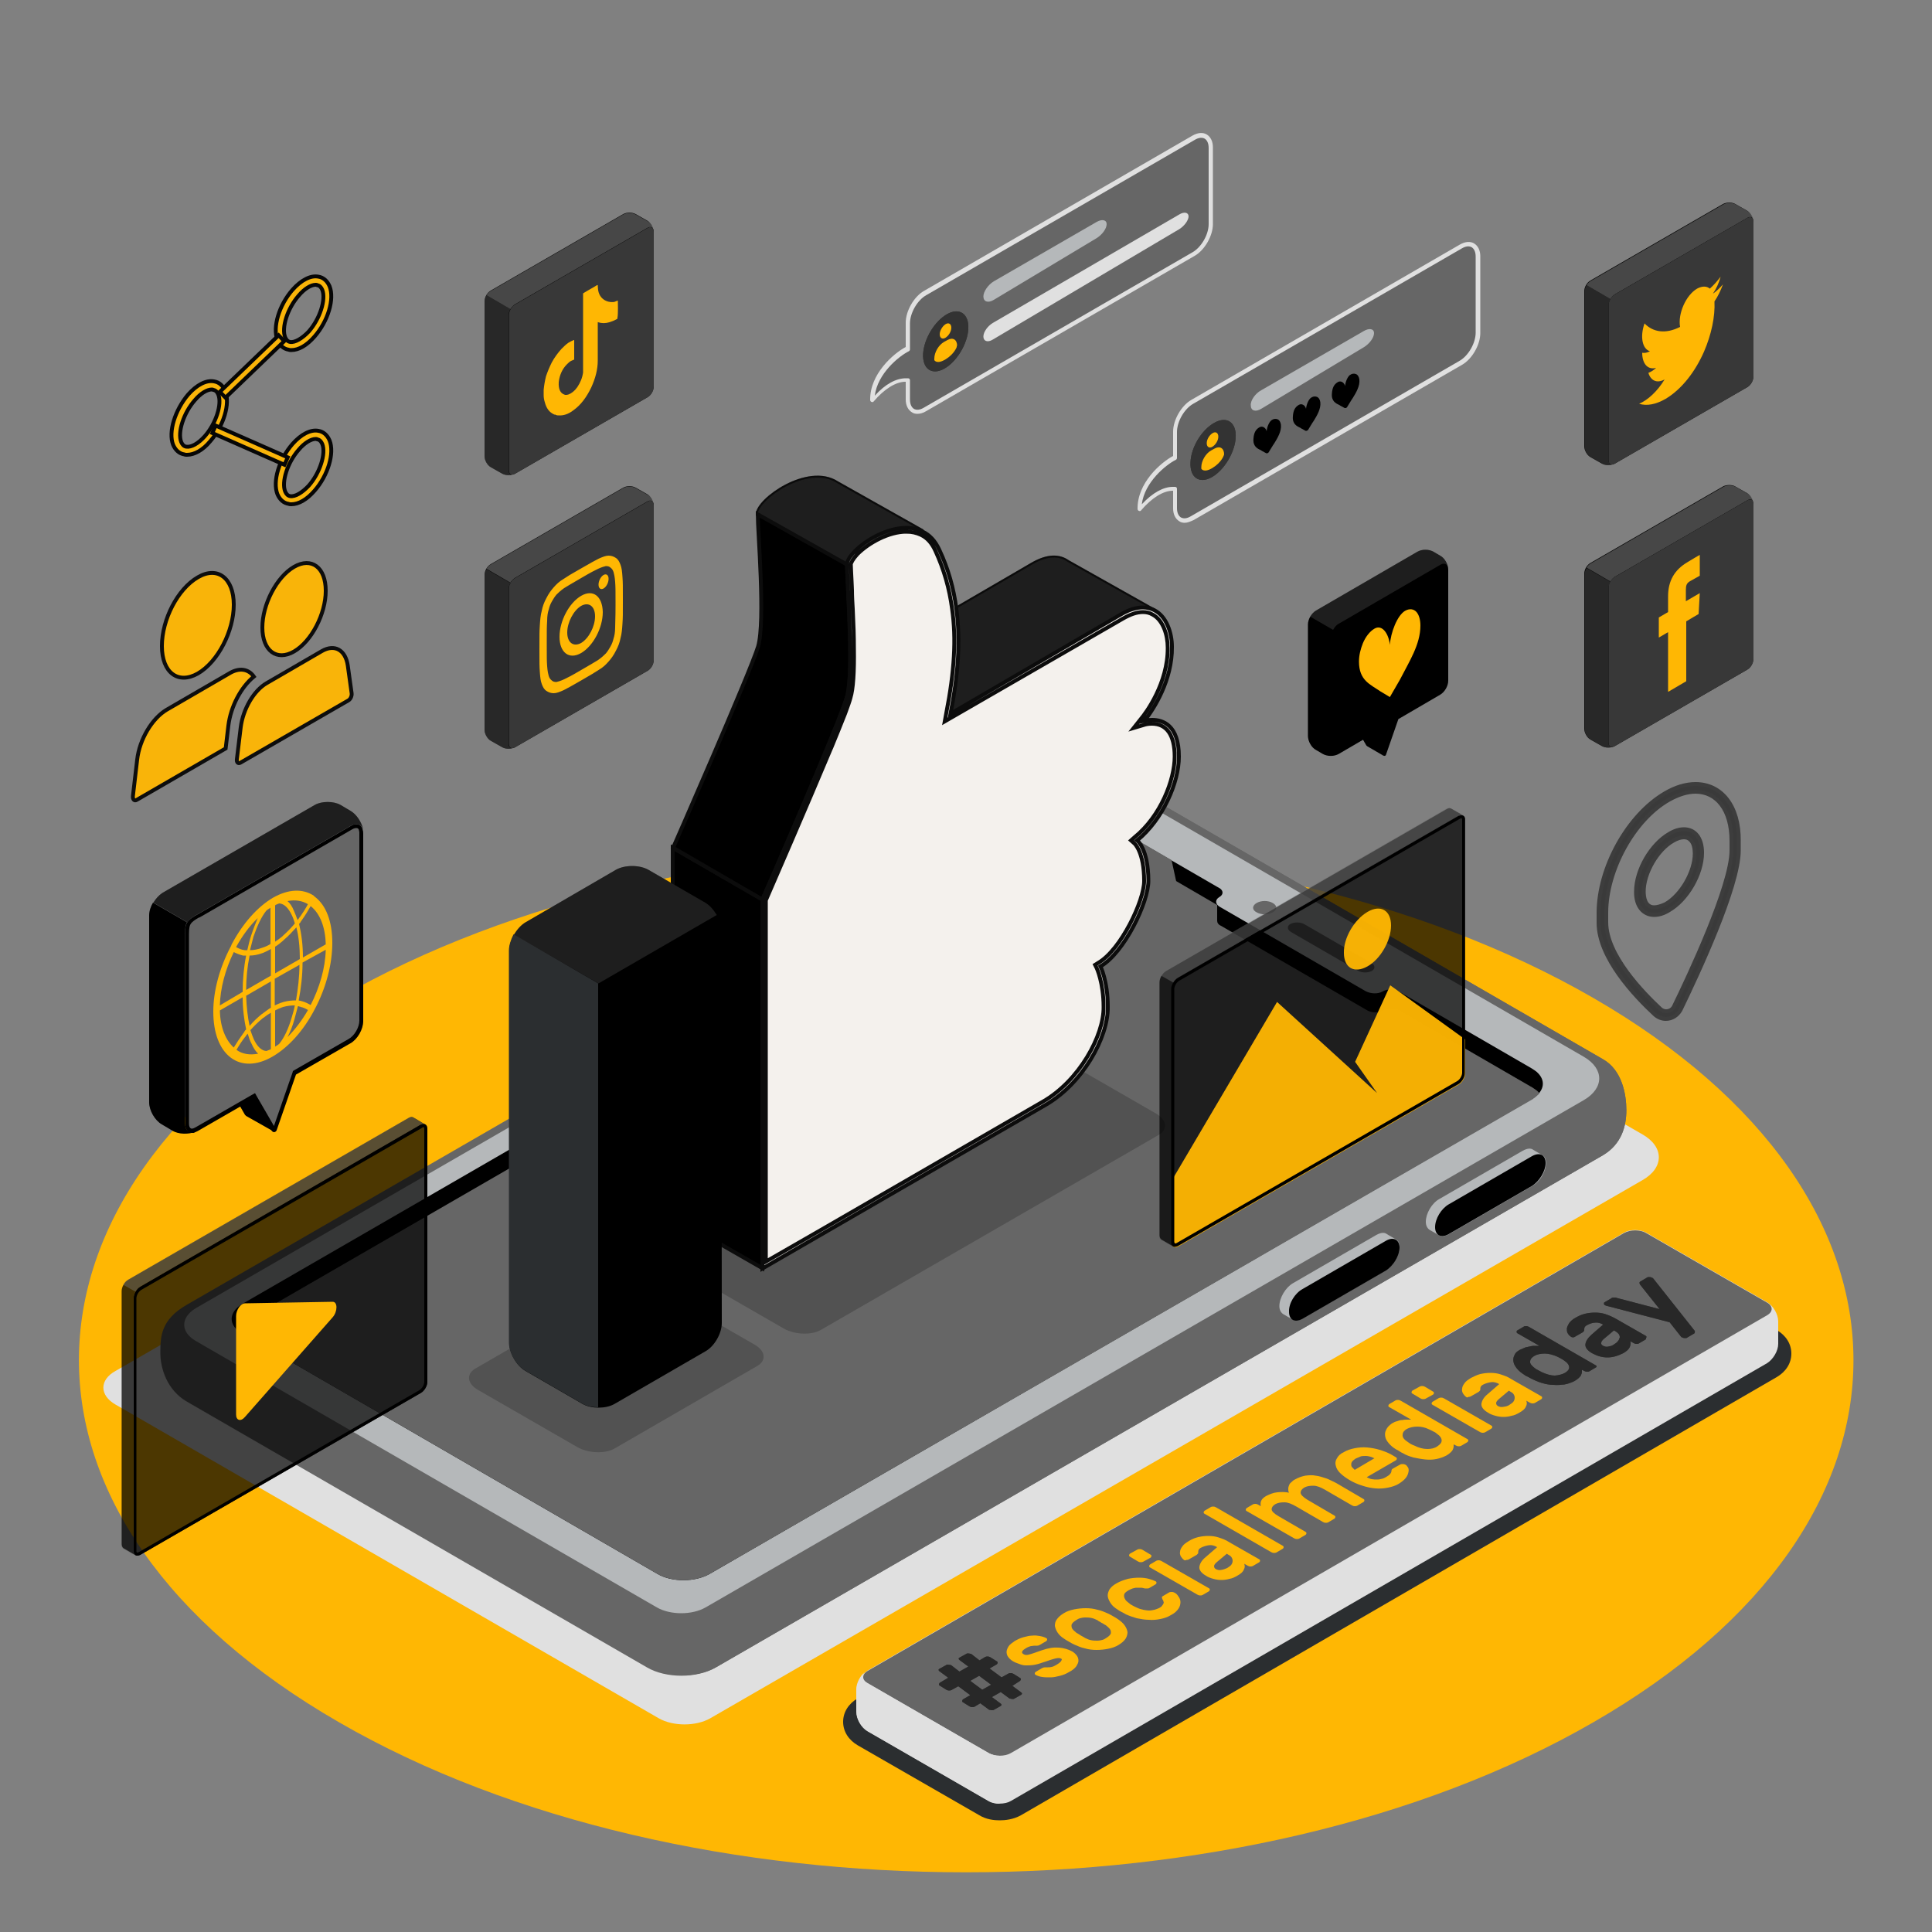 <svg xmlns="http://www.w3.org/2000/svg" xmlns:xlink="http://www.w3.org/1999/xlink" id="Layer_1" x="0px" y="0px" viewBox="0 0 500 500" style="enable-background:new 0 0 500 500;" xml:space="preserve"><rect x="0" y="0" width="500" height="500" fill="#808080" stroke="none"/><style type="text/css">	.st0{fill:#FFB703;}	.st1{fill:#2B2E30;}	.st2{fill:#E0E0E0;}	.st3{fill:#666666;}	.st4{fill:#B5B8BA;}	.st5{opacity:0.4;fill:#666666;enable-background:new    ;}	.st6{opacity:0.2;enable-background:new    ;}	.st7{stroke:#0C0C0C;stroke-miterlimit:10;}	.st8{opacity:0.3;fill:#666666;stroke:#0C0C0C;stroke-miterlimit:10;enable-background:new    ;}	.st9{opacity:0.2;}	.st10{fill:#F4F1ED;stroke:#0C0C0C;stroke-miterlimit:10;}	.st11{opacity:0.3;fill:#666666;enable-background:new    ;}	.st12{opacity:0.7;enable-background:new    ;}	.st13{opacity:0.15;enable-background:new    ;}	.st14{opacity:0.5;fill:#666666;enable-background:new    ;}	.st15{opacity:0.95;fill:#FFB703;enable-background:new    ;}	.st16{opacity:0.7;fill:#666666;enable-background:new    ;}	.st17{opacity:0.55;fill:#666666;enable-background:new    ;}	.st18{opacity:0.3;enable-background:new    ;}	.st19{opacity:0.55;enable-background:new    ;}	.st20{stroke:#050505;stroke-miterlimit:10;}	.st21{opacity:0.95;enable-background:new    ;}	.st22{fill:#FFB703;stroke:#070707;stroke-miterlimit:10;}	.st23{fill:#FFB703;stroke:#000000;stroke-miterlimit:10;}	.st24{opacity:0.5;}</style><g id="Floor">	<path id="Floor_5_" class="st0" d="M87.7,445.7C-2,394-2,310,87.7,258.3s235-51.8,324.7,0s89.7,135.7,0,187.4  C322.7,497.5,177.3,497.5,87.7,445.7z"></path></g><g id="Shadows">	<path id="Shadow_18_" class="st1" d="M258.7,471.1c-1.4,0-3.5-0.2-5.4-1.4l-31.3-18c-2.4-1.4-3.8-3.6-3.8-6.1  c0-2.5,1.4-4.7,3.8-6.1l195.7-113.3c1.6-0.9,3.4-1.4,5.4-1.4c2,0,3.9,0.5,5.4,1.4l31.3,18c2.4,1.4,3.8,3.6,3.8,6.1  c0,2.5-1.4,4.7-3.8,6.1L264.2,469.8C262.2,470.9,260.1,471.1,258.7,471.1z"></path>	<path id="Shadow_00000104670007982093262900000011783877535206919557_" class="st2" d="M29.9,354.8l243.1-140.3  c4.2-2.4,10.9-2.4,15.1,0l137,79.1c5.6,3.2,5.6,8.6,0,11.8L183.8,444.7c-3.7,2.1-9.6,2.1-13.3,0L29.9,363.5  C25.7,361.1,25.7,357.1,29.9,354.8z"></path></g><path class="st3" d="M277.8,205.2L48.3,337.7c-6.8,3.9-6.8,8.4-6.8,12.5c0,4,1.8,9.6,6.8,12.5l119.1,68.8c4.9,2.9,13,2.9,17.9,0 l229.5-132.5c4.9-2.9,6.1-7.6,6.1-11.7s-1.1-10.4-6.1-13.2l-119.1-68.8C290.7,202.4,284.7,201.2,277.8,205.2z"></path><path class="st3" d="M284.3,210.7L407,281.6L176.3,414.8v18.8c3.2,0,6.5-0.7,9-2.1l229.5-132.5c4.9-2.9,6.1-7.6,6.1-11.7 c0-4-1.1-10.4-6.1-13.2l-119.1-68.8c-3.1-1.8-6.9-3.1-11.4-2.4v0.6L284.3,210.7L284.3,210.7z"></path><path class="st4" d="M50.6,347l119.4,69c3.5,2,9.1,2,12.6,0l227.3-131.3c5.3-3.1,5.3-8.1,0-11.2l-116.1-67.1 c-3.9-2.3-10.3-2.3-14.2,0l-229,132.2C46.7,341,46.7,344.7,50.6,347z"></path><path class="st4" d="M334.6,332.1c-1.9,1.1-3.5,3.8-3.5,5.9c0,1,0.4,1.7,1,2.1c0.4,0.2,2,1.2,2.5,1.4c0.6,0.4,1.5,0.3,2.5-0.3 l21.6-12.5c1.9-1.1,3.5-3.8,3.5-5.9c0-1-0.3-1.7-0.9-2c-0.4-0.3-2.1-1.2-2.5-1.5c-0.6-0.4-1.5-0.3-2.6,0.3L334.6,332.1z"></path><path d="M337.1,333.6l21.6-12.5c1.9-1.1,3.5-0.3,3.5,1.8c0,2.1-1.6,4.7-3.5,5.9l-21.6,12.5c-2,1.1-3.5,0.3-3.5-1.8 C333.5,337.3,335.1,334.7,337.1,333.6z"></path><path class="st4" d="M372.5,310.3c-2,1.1-3.5,3.8-3.5,5.9c0,1,0.4,1.7,1,2.1c0.4,0.2,2,1.2,2.5,1.4c0.6,0.4,1.5,0.3,2.5-0.3 l21.6-12.5c2-1.1,3.5-3.8,3.5-5.9c0-1-0.3-1.7-0.9-2c-0.4-0.3-2.1-1.2-2.5-1.5c-0.6-0.4-1.5-0.3-2.6,0.3L372.5,310.3z"></path><path d="M374.9,311.7l21.6-12.5c2-1.1,3.5-0.3,3.5,1.8s-1.6,4.7-3.5,5.9l-21.6,12.5c-1.9,1.1-3.5,0.3-3.5-1.8 C371.4,315.4,373,312.8,374.9,311.7z"></path><path d="M273.8,215.5l-211,121.9c-3.8,2.2-3.8,5.7,0,7.8l107.3,62.1c3.7,2.2,9.8,2.2,13.6,0l212.8-122.9c3-1.8,3.6-4.4,1.7-6.5 c-0.2-0.2-0.3-0.3-0.5-0.5c-0.4-0.3-0.8-0.6-1.3-0.9l-32.3-18.7c0,0-0.9-0.5-2.1-1.2c-1.2-0.7-3-0.7-4.2,0c-1.2,0.7-3.1,0.6-4.4-0.1 l-37.7-21.8c-1.2-0.7-1.3-1.8-0.2-2.5c1.1-0.6,1.2-1.6,0.2-2.3c-0.1,0-0.1-0.1-0.2-0.1l-24-13.9l-0.7-0.4 C286.2,212.8,278.5,212.8,273.8,215.5z"></path><path class="st3" d="M357.9,261.5c1.2-0.7,3.1-0.7,4.2,0c1.2,0.7,2.1,1.2,2.1,1.2l32.3,18.7c0.5,0.3,0.9,0.6,1.3,0.9 c0.2,0.2,0.3,0.3,0.5,0.5c0,0.1,0.1,0.1,0.1,0.2c-0.5,0.5-1.1,1-1.8,1.5L183.7,407.3c-3.8,2.2-9.8,2.2-13.6,0L62.8,345.2 c-0.8-0.4-1.4-1-1.8-1.5c0.5-0.5,1.1-1.1,1.9-1.5l211-121.9c4.7-2.7,12.5-2.7,17.2,0l0.7,0.4l23.2,13.5c0,0,0,3.7,0,4.1 c0,0.5,0.3,1,1,1.3l37.7,21.8C354.7,262.1,356.7,262.2,357.9,261.5z"></path><path class="st3" d="M354.9,249.2l-17.3-10c-1-0.6-2.6-0.6-3.6-0.1s-0.9,1.5,0.1,2.1l17.3,10c1,0.6,2.6,0.6,3.6,0.1 C356,250.7,355.9,249.8,354.9,249.2z"></path><path class="st3" d="M329.4,233.7c-1.2-0.7-3-0.7-4.2,0s-1.2,1.8,0,2.4c1.2,0.7,3,0.7,4.2,0C330.6,235.4,330.6,234.4,329.4,233.7z"></path><polygon class="st3" points="169.4,275.8 201.9,257.1 222.9,384.6 190.5,403.3 "></polygon><path class="st3" d="M252.4,367.6L231.4,240l42.4-24.5c4.7-2.7,12.5-2.7,17.2,0l0.7,0.4l11.5,6.7l22.4,102.8L252.4,367.6z"></path><g id="Box">	<path id="XMLID_793_" class="st2" d="M255.9,466.1l-31.3-18c-1.6-0.9-2.9-3.1-2.9-5v-5.8c0-1.8,1.3-4,2.9-5l195.7-113.3  c1.6-0.9,4.1-0.9,5.7,0l31.3,18c1.6,0.9,2.9,3.1,2.9,5v5.8c0,1.8-1.3,4-2.9,5L261.6,466.1C260,467,257.5,467,255.9,466.1z"></path>	<path id="XMLID_758_" class="st3" d="M420.3,319.1L224.6,432.4c-1.6,0.9-1.6,2.4,0,3.3l31.3,18c1.6,0.9,4.1,0.9,5.7,0l195.7-113.3  c1.6-0.9,1.6-2.4,0-3.3l-31.3-18C424.5,318.2,421.9,318.2,420.3,319.1z"></path>	<path d="M262,436.3l2.3,1.7c0.1,0.1,0.2,0.2,0.2,0.3c0,0.1-0.1,0.2-0.2,0.3l-1.8,1c-0.1,0.1-0.3,0.1-0.5,0.1  c-0.2,0-0.4-0.1-0.6-0.1l-0.1,0l-2.3-1.7l-2.3,1.3l2.3,1.7c0.1,0.1,0.2,0.2,0.2,0.3c0,0.1-0.1,0.2-0.2,0.3l-1.8,1  c-0.1,0.1-0.3,0.1-0.5,0.1c-0.2,0-0.4-0.1-0.6-0.1l-0.1,0l-2.3-1.7l-1.5,0.9c-0.2,0.1-0.4,0.1-0.6,0.1c-0.3,0-0.5-0.1-0.7-0.2  l-1.6-1c-0.2-0.1-0.3-0.2-0.3-0.4c0-0.1,0.1-0.3,0.2-0.4l1.9-1.1l-3.1-2.3l-1.8,1c-0.2,0.1-0.4,0.1-0.6,0.1c-0.3,0-0.5-0.1-0.7-0.2  l-1.6-1c-0.2-0.1-0.3-0.2-0.3-0.4c0-0.1,0.1-0.3,0.2-0.4l2.2-1.3l-2.3-1.7c-0.1-0.1-0.2-0.2-0.2-0.3c0-0.1,0-0.2,0.2-0.3l1.8-1  c0.1-0.1,0.3-0.1,0.5-0.1c0.2,0,0.4,0.1,0.6,0.1l0.1,0l2.2,1.7l2.3-1.3l-2.3-1.7c-0.1-0.1-0.2-0.2-0.2-0.3c0-0.1,0-0.2,0.2-0.3  l1.8-1c0.1-0.1,0.3-0.1,0.5-0.1c0.2,0,0.4,0.1,0.6,0.1l0.1,0l2.2,1.7l1.5-0.9c0.2-0.1,0.4-0.1,0.6-0.1c0.3,0,0.5,0.1,0.7,0.2l1.6,1  c0.2,0.1,0.3,0.2,0.3,0.4c0,0.1-0.1,0.3-0.2,0.4l-1.9,1.1l3.1,2.3l1.8-1c0.2-0.1,0.4-0.1,0.6-0.1c0.3,0,0.5,0.1,0.7,0.2l1.6,1  c0.2,0.1,0.3,0.2,0.3,0.4c0,0.1-0.1,0.3-0.2,0.4L262,436.3z M254.2,437.3l2.3-1.3l-3.1-2.3l-2.3,1.3L254.2,437.3z"></path>	<path class="st5" d="M262,436.3l2.3,1.7c0.1,0.1,0.2,0.2,0.2,0.3c0,0.1-0.1,0.2-0.2,0.3l-1.8,1c-0.1,0.1-0.3,0.1-0.5,0.1  c-0.2,0-0.4-0.1-0.6-0.1l-0.1,0l-2.3-1.7l-2.3,1.3l2.3,1.7c0.1,0.1,0.2,0.2,0.2,0.3c0,0.1-0.1,0.2-0.2,0.3l-1.8,1  c-0.1,0.1-0.3,0.1-0.5,0.1c-0.2,0-0.4-0.1-0.6-0.1l-0.1,0l-2.3-1.7l-1.5,0.9c-0.2,0.1-0.4,0.1-0.6,0.1c-0.3,0-0.5-0.1-0.7-0.2  l-1.6-1c-0.2-0.1-0.3-0.2-0.3-0.4c0-0.1,0.1-0.3,0.2-0.4l1.9-1.1l-3.1-2.3l-1.8,1c-0.2,0.1-0.4,0.1-0.6,0.1c-0.3,0-0.5-0.1-0.7-0.2  l-1.6-1c-0.2-0.1-0.3-0.2-0.3-0.4c0-0.1,0.1-0.3,0.2-0.4l2.2-1.3l-2.3-1.7c-0.1-0.1-0.2-0.2-0.2-0.3c0-0.1,0-0.2,0.2-0.3l1.8-1  c0.1-0.1,0.3-0.1,0.5-0.1c0.2,0,0.4,0.1,0.6,0.1l0.1,0l2.2,1.7l2.3-1.3l-2.3-1.7c-0.1-0.1-0.2-0.2-0.2-0.3c0-0.1,0-0.2,0.2-0.3  l1.8-1c0.1-0.1,0.3-0.1,0.5-0.1c0.2,0,0.4,0.1,0.6,0.1l0.1,0l2.2,1.7l1.5-0.9c0.2-0.1,0.4-0.1,0.6-0.1c0.3,0,0.5,0.1,0.7,0.2l1.6,1  c0.2,0.1,0.3,0.2,0.3,0.4c0,0.1-0.1,0.3-0.2,0.4l-1.9,1.1l3.1,2.3l1.8-1c0.2-0.1,0.4-0.1,0.6-0.1c0.3,0,0.5,0.1,0.7,0.2l1.6,1  c0.2,0.1,0.3,0.2,0.3,0.4c0,0.1-0.1,0.3-0.2,0.4L262,436.3z M254.2,437.3l2.3-1.3l-3.1-2.3l-2.3,1.3L254.2,437.3z"></path>	<path class="st0" d="M274.7,429.3c-0.2-0.1-0.4-0.2-0.6-0.2c-0.2,0-0.5,0-0.9,0.1c-0.4,0.1-0.8,0.2-1.4,0.4  c-0.5,0.2-1.2,0.4-2.1,0.7c-0.8,0.3-1.6,0.5-2.3,0.6c-0.7,0.1-1.4,0.1-2,0.1c-0.6,0-1.2-0.2-1.7-0.4c-0.6-0.2-1.1-0.4-1.6-0.7  c-0.5-0.3-0.9-0.7-1.2-1.1c-0.3-0.4-0.4-0.9-0.4-1.3s0.2-0.9,0.5-1.4s0.9-0.9,1.6-1.4c0.7-0.4,1.5-0.8,2.3-1  c0.8-0.2,1.5-0.4,2.2-0.4c0.7-0.1,1.4,0,2,0.1c0.6,0.1,1.2,0.3,1.6,0.5c0.2,0.1,0.3,0.2,0.3,0.4c0,0.2-0.1,0.3-0.2,0.4l-1.7,1  c-0.2,0.1-0.4,0.2-0.7,0.2c-0.2,0-0.4,0-0.7,0c-0.3,0-0.5,0.1-0.9,0.1c-0.3,0.1-0.7,0.2-1.2,0.5c-0.5,0.3-0.8,0.5-1,0.8  c-0.2,0.3-0.1,0.6,0.3,0.8c0.2,0.1,0.4,0.2,0.6,0.2c0.2,0,0.5,0,0.8-0.1c0.3-0.1,0.8-0.2,1.3-0.4c0.5-0.2,1.2-0.4,2-0.7  c1.7-0.6,3.1-0.8,4.4-0.7c1.3,0.1,2.4,0.4,3.5,1c0.5,0.3,0.9,0.7,1.2,1.1c0.3,0.4,0.4,0.9,0.4,1.3c0,0.5-0.3,1-0.6,1.5  c-0.4,0.5-1,1-1.8,1.4c-0.8,0.5-1.6,0.8-2.4,1c-0.8,0.2-1.6,0.4-2.4,0.4c-0.8,0-1.5,0-2.2-0.1c-0.7-0.1-1.2-0.3-1.6-0.5  c-0.2-0.1-0.3-0.2-0.3-0.4c0-0.2,0.1-0.3,0.2-0.4l1.7-1c0.2-0.1,0.5-0.2,0.7-0.2c0.2,0,0.5,0,0.8,0c0.3,0,0.6,0,1-0.1  c0.4-0.1,0.8-0.3,1.3-0.6c0.2-0.1,0.4-0.3,0.6-0.4c0.2-0.2,0.4-0.3,0.5-0.5c0.1-0.2,0.2-0.3,0.2-0.5  C275,429.6,274.9,429.5,274.7,429.3z"></path>	<path class="st0" d="M275.3,417.5c0.8-0.5,1.7-0.8,2.7-1c1-0.2,2-0.3,3-0.3c1,0,2,0.1,3,0.4c1,0.2,1.9,0.6,2.8,1  c0.2,0.1,0.4,0.2,0.6,0.3c0.2,0.1,0.5,0.3,0.7,0.4c0.2,0.1,0.5,0.3,0.7,0.4c0.2,0.1,0.4,0.3,0.6,0.4c0.7,0.5,1.3,1,1.7,1.6  c0.4,0.6,0.6,1.1,0.7,1.7c0,0.6-0.2,1.2-0.5,1.7c-0.4,0.6-1,1.1-1.8,1.6c-0.8,0.5-1.7,0.8-2.7,1c-1,0.2-2,0.3-3,0.3  c-1,0-2-0.1-3-0.4c-1-0.2-1.9-0.6-2.8-1c-0.2-0.1-0.4-0.2-0.6-0.3c-0.2-0.1-0.5-0.3-0.7-0.4c-0.2-0.1-0.5-0.3-0.7-0.4  c-0.2-0.1-0.4-0.3-0.6-0.4c-0.8-0.5-1.3-1-1.7-1.6c-0.4-0.6-0.6-1.2-0.7-1.7c0-0.6,0.1-1.2,0.5-1.7  C273.9,418.5,274.5,418,275.3,417.5z M284,419.3c-0.6-0.3-1.1-0.5-1.7-0.6c-0.5-0.1-1-0.1-1.5-0.1c-0.5,0-0.9,0.1-1.3,0.2  c-0.4,0.1-0.7,0.3-1,0.5c-0.3,0.2-0.6,0.4-0.8,0.6c-0.2,0.2-0.4,0.5-0.4,0.7c0,0.3,0,0.6,0.2,0.9c0.2,0.3,0.5,0.6,1,1  c0.1,0.1,0.3,0.2,0.5,0.3c0.2,0.1,0.4,0.3,0.6,0.4c0.2,0.1,0.5,0.3,0.7,0.4c0.2,0.1,0.4,0.2,0.5,0.3c0.6,0.3,1.1,0.5,1.7,0.6  c0.5,0.1,1,0.1,1.5,0.1c0.5,0,0.9-0.1,1.3-0.2c0.4-0.1,0.7-0.3,1-0.5c0.3-0.2,0.6-0.4,0.8-0.6c0.2-0.2,0.4-0.5,0.4-0.7  c0-0.3,0-0.6-0.2-0.9c-0.2-0.3-0.5-0.6-1-1c-0.1-0.1-0.3-0.2-0.5-0.3c-0.2-0.1-0.4-0.3-0.7-0.4c-0.2-0.1-0.4-0.3-0.7-0.4  C284.3,419.5,284.1,419.4,284,419.3z"></path>	<path class="st0" d="M292.2,414.9c0.2,0.2,0.5,0.4,0.9,0.6c0.4,0.2,0.7,0.4,1,0.5c0.6,0.3,1.2,0.5,1.7,0.6c0.6,0.1,1.1,0.2,1.6,0.2  c0.5,0,0.9-0.1,1.4-0.2c0.4-0.1,0.8-0.3,1.1-0.4c0.4-0.2,0.7-0.4,0.8-0.6c0.2-0.2,0.3-0.4,0.4-0.6c0.1-0.2,0.1-0.4,0-0.5  c0-0.2-0.1-0.4-0.2-0.5c-0.1-0.1-0.1-0.3-0.2-0.5c0-0.2,0-0.3,0.2-0.4l1.7-1c0.2-0.1,0.4-0.1,0.7-0.1c0.3,0,0.5,0.1,0.7,0.2  c0.4,0.2,0.7,0.5,1,1c0.3,0.4,0.5,0.9,0.5,1.4c0,0.5-0.1,1.1-0.5,1.7c-0.4,0.6-1,1.2-2,1.7c-0.8,0.5-1.7,0.8-2.7,1  c-1,0.2-2,0.3-3,0.2c-1,0-2.1-0.2-3.1-0.4c-1-0.3-1.9-0.6-2.8-1c-0.3-0.2-0.7-0.4-1.1-0.6c-0.4-0.2-0.7-0.4-1-0.6  c-0.8-0.5-1.4-1-1.8-1.6c-0.4-0.6-0.7-1.2-0.8-1.8s0.1-1.2,0.4-1.8c0.4-0.6,0.9-1.1,1.8-1.6c1-0.6,2-0.9,3-1.2c1-0.2,2-0.3,2.9-0.3  s1.8,0.1,2.5,0.3c0.7,0.2,1.3,0.4,1.7,0.6c0.2,0.1,0.3,0.2,0.3,0.4s-0.1,0.3-0.2,0.4l-1.7,1c-0.2,0.1-0.4,0.1-0.7,0.1  c-0.3,0-0.5,0-0.8-0.1c-0.3-0.1-0.6-0.1-0.9-0.1c-0.3,0-0.6,0-0.9,0c-0.3,0-0.6,0.1-1,0.2c-0.3,0.1-0.7,0.3-1.1,0.5  c-0.3,0.2-0.6,0.4-0.8,0.6c-0.2,0.2-0.3,0.5-0.3,0.8c0,0.3,0.1,0.6,0.3,0.9C291.3,414.2,291.7,414.5,292.2,414.9z"></path>	<path class="st0" d="M294.4,401c0.2-0.1,0.4-0.1,0.6-0.1c0.3,0,0.5,0.1,0.7,0.2l2,1.2c0.2,0.1,0.3,0.2,0.3,0.4  c0,0.1-0.1,0.3-0.2,0.4l-2,1.1c-0.2,0.1-0.4,0.1-0.6,0.1c-0.3,0-0.5-0.1-0.7-0.2l-2-1.2c-0.2-0.1-0.3-0.2-0.3-0.4  c0-0.1,0.1-0.3,0.2-0.4L294.4,401z M312.8,411c0.2,0.1,0.3,0.2,0.3,0.4c0,0.1-0.1,0.3-0.2,0.4l-1.7,1c-0.2,0.1-0.4,0.1-0.6,0.1  c-0.3,0-0.5-0.1-0.7-0.2l-12.2-7c-0.2-0.1-0.3-0.2-0.3-0.4c0-0.1,0.1-0.3,0.2-0.4l1.7-1c0.2-0.1,0.4-0.1,0.6-0.1  c0.3,0,0.5,0.1,0.7,0.2L312.8,411z"></path>	<path class="st0" d="M306.4,403.7c-0.3-0.2-0.6-0.6-0.8-0.9c-0.2-0.4-0.3-0.8-0.2-1.2c0-0.4,0.2-0.9,0.6-1.4  c0.3-0.5,0.9-0.9,1.7-1.4s1.6-0.8,2.4-1c0.9-0.2,1.7-0.3,2.6-0.3c0.9,0,1.8,0.1,2.7,0.4s1.8,0.6,2.7,1.2l7.7,4.4  c0.2,0.1,0.3,0.2,0.3,0.4c0,0.2-0.1,0.3-0.2,0.4l-1.7,1c-0.2,0.1-0.4,0.1-0.6,0.1c-0.3,0-0.5-0.1-0.7-0.2l-0.9-0.5  c0.2,0.5,0.2,1-0.1,1.5c-0.2,0.6-0.8,1.1-1.7,1.6c-0.7,0.4-1.3,0.7-2,0.8c-0.7,0.2-1.4,0.3-2.1,0.3c-0.7,0-1.4-0.1-2.1-0.3  c-0.7-0.2-1.3-0.4-1.9-0.8c-1.2-0.7-1.8-1.5-1.7-2.3c0.1-0.8,0.6-1.7,1.6-2.5l3-2.6c-0.7-0.4-1.4-0.6-2.1-0.5  c-0.7,0.1-1.4,0.3-2,0.6c-0.4,0.2-0.6,0.4-0.7,0.6c-0.1,0.2-0.1,0.4-0.1,0.6c0,0.2,0,0.3-0.1,0.4c-0.1,0.1-0.2,0.2-0.3,0.3  l-2.1,1.2c-0.2,0.1-0.3,0.1-0.5,0.1C306.7,403.9,306.5,403.8,306.4,403.7z M317.6,405.8c0.5-0.3,0.9-0.6,1.1-0.9  c0.2-0.3,0.3-0.6,0.3-1c0-0.3-0.1-0.6-0.3-0.9c-0.2-0.3-0.5-0.5-0.9-0.7l-0.3-0.2l-2.5,2.1c-0.5,0.4-0.8,0.8-0.8,1.1  c0,0.3,0.1,0.6,0.5,0.8c0.4,0.2,0.8,0.3,1.3,0.2C316.7,406.2,317.1,406,317.6,405.8z"></path>	<path class="st0" d="M331.9,400c0.2,0.1,0.3,0.2,0.3,0.4c0,0.2-0.1,0.3-0.2,0.4l-1.7,1c-0.2,0.1-0.4,0.1-0.6,0.1  c-0.3,0-0.5-0.1-0.7-0.2l-17.2-9.9c-0.2-0.1-0.3-0.2-0.3-0.4c0-0.1,0.1-0.3,0.2-0.4l1.7-1c0.2-0.1,0.4-0.1,0.6-0.1  c0.3,0,0.5,0.1,0.7,0.2L331.9,400z"></path>	<path class="st0" d="M326.3,389.8c-0.1-0.5-0.1-1,0.1-1.4c0.2-0.5,0.6-0.8,1.2-1.2c1-0.5,1.9-0.9,3-1c1-0.1,2-0.1,3,0.1  c-0.2-0.3-0.2-0.6-0.2-1s0.1-0.6,0.2-0.9c0.1-0.3,0.3-0.6,0.6-0.8c0.3-0.3,0.5-0.5,0.9-0.7c0.9-0.5,1.7-0.8,2.7-1  c0.9-0.1,1.8-0.2,2.7,0c0.9,0.1,1.8,0.4,2.7,0.7c0.9,0.3,1.7,0.8,2.6,1.2l7,4.1c0.2,0.1,0.3,0.2,0.3,0.4s-0.1,0.3-0.2,0.4l-1.7,1  c-0.2,0.1-0.4,0.1-0.6,0.1c-0.3,0-0.5-0.1-0.7-0.2l-6.9-4c-1.2-0.7-2.2-1.1-3.1-1.1c-0.9,0-1.7,0.1-2.4,0.5  c-0.6,0.4-0.9,0.8-0.9,1.3c0,0.5,0.6,1.1,1.7,1.8l7,4.1c0.2,0.1,0.3,0.2,0.3,0.4c0,0.1-0.1,0.3-0.2,0.4l-1.7,1  c-0.2,0.1-0.4,0.1-0.6,0.1c-0.3,0-0.5-0.1-0.7-0.2l-6.9-4c-1.2-0.7-2.2-1.1-3.1-1.1c-0.9,0-1.7,0.1-2.4,0.5  c-0.6,0.4-0.9,0.8-0.9,1.3c0,0.5,0.6,1.1,1.8,1.8l6.9,4c0.2,0.1,0.3,0.2,0.3,0.4c0,0.2-0.1,0.3-0.2,0.4l-1.7,1  c-0.2,0.1-0.4,0.1-0.6,0.1c-0.3,0-0.5-0.1-0.7-0.2l-12.2-7c-0.2-0.1-0.3-0.2-0.3-0.4c0-0.1,0.1-0.3,0.2-0.4l1.7-1  c0.2-0.1,0.4-0.1,0.6-0.1c0.3,0,0.5,0.1,0.7,0.2L326.3,389.8z"></path>	<path class="st0" d="M349.2,383c-1-0.6-1.8-1.2-2.4-1.8c-0.6-0.6-1-1.3-1.1-1.9c-0.2-0.6-0.1-1.3,0.3-1.9c0.3-0.6,0.9-1.2,1.8-1.6  c0.8-0.5,1.8-0.8,2.8-1c1-0.2,2.1-0.3,3.2-0.2c1.1,0.1,2.2,0.3,3.2,0.6s2.1,0.7,3,1.2l1.2,0.7c0.2,0.1,0.3,0.2,0.3,0.4  c0,0.2-0.1,0.3-0.2,0.4l-7.6,4.4c0.4,0.2,0.8,0.4,1.3,0.5c0.5,0.1,0.9,0.1,1.4,0.1c0.5,0,0.9-0.1,1.3-0.2c0.4-0.1,0.8-0.3,1.1-0.5  c0.5-0.3,0.8-0.5,1-0.8c0.2-0.2,0.3-0.5,0.3-0.7c0-0.2,0.1-0.3,0.1-0.4c0.1-0.1,0.2-0.2,0.4-0.3l1.8-1c0.2-0.1,0.4-0.1,0.7-0.1  c0.3,0,0.5,0.1,0.7,0.2c0.2,0.1,0.4,0.4,0.6,0.7c0.2,0.3,0.2,0.8,0.1,1.2c-0.1,0.5-0.3,1-0.7,1.5c-0.4,0.5-1,1-1.8,1.5  c-0.8,0.5-1.8,0.8-2.8,1c-1,0.2-2.1,0.3-3.2,0.2c-1.1-0.1-2.2-0.3-3.4-0.7C351.3,384.1,350.2,383.6,349.2,383z M350.8,377.5  c-0.4,0.3-0.7,0.5-0.9,0.8c-0.2,0.3-0.2,0.5-0.2,0.8c0,0.3,0.1,0.5,0.3,0.7c0.2,0.2,0.4,0.4,0.6,0.6l5.1-3c-0.3-0.1-0.6-0.3-1-0.4  c-0.4-0.1-0.8-0.2-1.2-0.2c-0.4,0-0.9,0-1.3,0.1C351.7,377.1,351.3,377.3,350.8,377.5z"></path>	<path class="st0" d="M360.2,368.4c0.5-0.3,0.9-0.5,1.4-0.6c0.5-0.2,0.9-0.3,1.4-0.3c0.4-0.1,0.8-0.1,1.2-0.1s0.7,0,1,0l-5.6-3.2  c-0.2-0.1-0.3-0.2-0.3-0.4c0-0.1,0.1-0.3,0.2-0.4l1.7-1c0.2-0.1,0.4-0.1,0.6-0.1c0.3,0,0.5,0.1,0.7,0.2l17.2,9.9  c0.2,0.1,0.3,0.2,0.3,0.4c0,0.1-0.1,0.3-0.2,0.4l-1.7,1c-0.2,0.1-0.4,0.1-0.6,0.1c-0.3,0-0.5-0.1-0.7-0.2l-0.6-0.3  c0,0.2,0,0.4,0,0.6s-0.1,0.5-0.2,0.7c-0.1,0.3-0.3,0.5-0.6,0.8c-0.3,0.3-0.6,0.5-1.1,0.8c-0.8,0.4-1.6,0.7-2.6,0.9  c-1,0.2-1.9,0.2-2.9,0.1c-1-0.1-2-0.3-3-0.5c-1-0.3-1.9-0.6-2.7-1.1c-0.3-0.1-0.6-0.3-0.9-0.5c-0.3-0.2-0.6-0.4-0.9-0.5  c-0.8-0.5-1.4-1-1.9-1.6c-0.5-0.6-0.8-1.1-0.9-1.7c-0.1-0.6-0.1-1.1,0.2-1.7C359,369.4,359.5,368.9,360.2,368.4z M364.5,373.3  c0.4,0.3,0.9,0.6,1.5,0.8c1.2,0.6,2.3,0.9,3.4,0.9c1,0,1.9-0.2,2.6-0.7s1.1-0.9,1.1-1.5s-0.4-1.2-1.3-1.8c-0.2-0.2-0.5-0.4-1-0.6  c-0.4-0.2-0.7-0.4-1-0.5c-1-0.5-2-0.7-3-0.7c-1,0-1.9,0.2-2.7,0.6c-0.7,0.4-1.1,0.9-1.1,1.5C362.9,372,363.4,372.6,364.5,373.3z"></path>	<path class="st0" d="M367.5,358.8c0.2-0.1,0.4-0.1,0.6-0.1c0.3,0,0.5,0.1,0.7,0.2l2,1.2c0.2,0.1,0.3,0.2,0.3,0.4  c0,0.2-0.1,0.3-0.2,0.4l-2,1.1c-0.2,0.1-0.4,0.1-0.6,0.1c-0.3,0-0.5-0.1-0.7-0.2l-2-1.2c-0.2-0.1-0.3-0.2-0.3-0.4  c0-0.1,0.1-0.3,0.2-0.4L367.5,358.8z M385.9,368.9c0.2,0.1,0.3,0.2,0.3,0.4c0,0.2-0.1,0.3-0.2,0.4l-1.7,1c-0.2,0.1-0.4,0.1-0.6,0.1  c-0.3,0-0.5-0.1-0.7-0.2l-12.2-7c-0.2-0.1-0.3-0.2-0.3-0.4c0-0.1,0.1-0.3,0.2-0.4l1.7-1c0.2-0.1,0.4-0.1,0.6-0.1  c0.3,0,0.5,0.1,0.7,0.2L385.9,368.9z"></path>	<path class="st0" d="M379.4,361.5c-0.3-0.2-0.6-0.6-0.8-0.9c-0.2-0.4-0.3-0.8-0.2-1.2c0-0.4,0.2-0.9,0.6-1.4  c0.3-0.5,0.9-0.9,1.7-1.4c0.8-0.4,1.6-0.8,2.4-1c0.9-0.2,1.7-0.3,2.6-0.3c0.9,0,1.8,0.1,2.7,0.4c0.9,0.3,1.8,0.6,2.7,1.2l7.7,4.4  c0.2,0.1,0.3,0.2,0.3,0.4c0,0.2-0.1,0.3-0.2,0.4l-1.7,1c-0.2,0.1-0.4,0.1-0.6,0.1c-0.3,0-0.5-0.1-0.7-0.2l-0.9-0.5  c0.2,0.5,0.2,1-0.1,1.5c-0.2,0.6-0.8,1.1-1.7,1.6c-0.7,0.4-1.3,0.7-2,0.8c-0.7,0.2-1.4,0.3-2.1,0.3c-0.7,0-1.4-0.1-2.1-0.3  c-0.7-0.2-1.3-0.4-1.9-0.8c-1.2-0.7-1.8-1.5-1.7-2.3c0.1-0.8,0.6-1.7,1.6-2.5l3-2.6c-0.7-0.4-1.4-0.6-2.1-0.5  c-0.7,0.1-1.4,0.3-2,0.6c-0.4,0.2-0.6,0.4-0.7,0.6c-0.1,0.2-0.1,0.4-0.1,0.6c0,0.2,0,0.3-0.1,0.4c-0.1,0.1-0.2,0.2-0.3,0.3  l-2.1,1.2c-0.2,0.1-0.3,0.1-0.5,0.1C379.8,361.7,379.6,361.7,379.4,361.5z M390.6,363.6c0.5-0.3,0.9-0.6,1.1-0.9  c0.2-0.3,0.3-0.6,0.3-1c0-0.3-0.1-0.6-0.3-0.9c-0.2-0.3-0.5-0.5-0.9-0.7l-0.3-0.2l-2.5,2.1c-0.5,0.4-0.8,0.8-0.8,1.1  c0,0.3,0.1,0.6,0.5,0.8c0.4,0.2,0.8,0.3,1.3,0.2C389.7,364,390.2,363.9,390.6,363.6z"></path>	<path d="M412.9,353.3l-17.2-9.9c-0.2-0.1-0.4-0.2-0.7-0.2c-0.3,0-0.5,0-0.6,0.1l-1.7,1c-0.2,0.1-0.2,0.2-0.2,0.4s0.1,0.3,0.3,0.4  l5.6,3.2c-0.3,0-0.6,0-1,0c-0.4,0-0.8,0-1.2,0.1c-0.4,0.1-0.9,0.2-1.4,0.3c-0.5,0.2-0.9,0.4-1.4,0.6c-0.8,0.4-1.3,0.9-1.5,1.5  c-0.3,0.6-0.3,1.1-0.2,1.7c0.1,0.6,0.5,1.2,0.9,1.7c0.5,0.6,1.1,1.1,1.9,1.6c0.2,0.2,0.5,0.3,0.9,0.5c0.4,0.2,0.7,0.4,0.9,0.5  c0.8,0.4,1.7,0.8,2.7,1.1c1,0.3,2,0.5,3,0.5c1,0.1,2,0,2.9-0.1c1-0.2,1.8-0.5,2.6-0.9c0.5-0.3,0.8-0.5,1.1-0.8  c0.3-0.3,0.5-0.5,0.6-0.8c0.1-0.3,0.2-0.5,0.2-0.7c0-0.2,0-0.4,0-0.6l0.6,0.3c0.2,0.1,0.4,0.2,0.7,0.2c0.3,0,0.5,0,0.6-0.1l1.7-1  c0.2-0.1,0.2-0.2,0.2-0.4C413.2,353.5,413.1,353.4,412.9,353.3z M405,355.3c-0.7,0.4-1.6,0.6-2.6,0.7c-1,0-2.1-0.3-3.4-0.9  c-0.5-0.3-1-0.5-1.5-0.8c-1-0.7-1.6-1.4-1.5-1.9c0-0.6,0.4-1.1,1.1-1.5c0.7-0.4,1.6-0.6,2.7-0.6c1,0,2,0.3,3,0.7  c0.3,0.1,0.6,0.3,1,0.5c0.4,0.2,0.7,0.4,1,0.6c0.9,0.6,1.3,1.2,1.3,1.8C406.1,354.4,405.7,354.9,405,355.3z M425.9,345.7l-7.7-4.4  c-0.9-0.5-1.8-0.9-2.7-1.2c-0.9-0.3-1.8-0.4-2.7-0.4c-0.9,0-1.8,0.1-2.6,0.3c-0.9,0.2-1.7,0.6-2.4,1c-0.8,0.4-1.3,0.9-1.7,1.4  c-0.3,0.5-0.5,0.9-0.6,1.4c0,0.4,0,0.9,0.2,1.2c0.2,0.4,0.5,0.7,0.8,0.9c0.1,0.1,0.3,0.2,0.5,0.2c0.2,0,0.4,0,0.5-0.1l2.1-1.2  c0.1-0.1,0.2-0.2,0.3-0.3c0.1-0.1,0.1-0.2,0.1-0.4c0-0.2,0-0.4,0.1-0.6c0.1-0.2,0.3-0.4,0.7-0.6c0.6-0.3,1.3-0.6,2-0.6  c0.7-0.1,1.4,0.1,2.1,0.5l-3,2.6c-1,0.9-1.5,1.7-1.6,2.5c-0.1,0.8,0.5,1.6,1.7,2.3c0.6,0.3,1.2,0.6,1.9,0.8  c0.7,0.2,1.4,0.3,2.1,0.3c0.7,0,1.4-0.1,2.1-0.3c0.7-0.2,1.4-0.5,2-0.8c0.9-0.5,1.5-1.1,1.7-1.6c0.2-0.6,0.3-1.1,0.1-1.5l0.9,0.5  c0.2,0.1,0.4,0.2,0.7,0.2c0.3,0,0.5,0,0.6-0.1l1.7-1c0.2-0.1,0.2-0.2,0.2-0.4C426.2,346,426.1,345.8,425.9,345.7z M418.7,347.1  c-0.2,0.3-0.6,0.6-1.1,0.9c-0.4,0.3-0.9,0.4-1.4,0.5c-0.5,0.1-0.9,0-1.3-0.2c-0.4-0.2-0.6-0.5-0.5-0.8c0-0.3,0.3-0.7,0.8-1.1  l2.5-2.1l0.3,0.2c0.4,0.2,0.7,0.5,0.9,0.7c0.2,0.3,0.3,0.6,0.3,0.9C419.1,346.4,419,346.8,418.7,347.1z M438.5,344.3l-10.7-13.5  c0,0-0.1-0.1-0.2-0.1c-0.2-0.1-0.4-0.2-0.7-0.2c-0.3,0-0.5,0-0.6,0.1l-1.7,1c-0.2,0.1-0.3,0.2-0.3,0.4c0,0.2,0.1,0.3,0.1,0.4  l5.1,6.4l-11.1-2.9c-0.2-0.1-0.4-0.1-0.7-0.1c-0.3,0-0.5,0-0.7,0.2l-1.7,1c-0.2,0.1-0.2,0.2-0.2,0.4s0.1,0.3,0.3,0.4  c0.1,0,0.1,0.1,0.2,0.1l16.5,4.3l3,3.8c0,0,0.1,0.1,0.2,0.1c0.2,0.1,0.4,0.2,0.7,0.2c0.3,0,0.5,0,0.6-0.1l1.7-1  c0.2-0.1,0.3-0.2,0.3-0.4C438.7,344.6,438.6,344.4,438.5,344.3z"></path>	<path class="st5" d="M412.9,353.3l-17.2-9.9c-0.2-0.1-0.4-0.2-0.7-0.2c-0.3,0-0.5,0-0.6,0.1l-1.7,1c-0.2,0.1-0.2,0.2-0.2,0.4  s0.1,0.3,0.3,0.4l5.6,3.2c-0.3,0-0.6,0-1,0c-0.4,0-0.8,0-1.2,0.1c-0.4,0.1-0.9,0.2-1.4,0.3c-0.5,0.2-0.9,0.4-1.4,0.6  c-0.8,0.4-1.3,0.9-1.5,1.5c-0.3,0.6-0.3,1.1-0.2,1.7c0.1,0.6,0.5,1.2,0.9,1.7c0.5,0.6,1.1,1.1,1.9,1.6c0.2,0.2,0.5,0.3,0.9,0.5  c0.4,0.2,0.7,0.4,0.9,0.5c0.8,0.4,1.7,0.8,2.7,1.1c1,0.3,2,0.5,3,0.5c1,0.1,2,0,2.9-0.1c1-0.2,1.8-0.5,2.6-0.9  c0.5-0.3,0.8-0.5,1.1-0.8c0.3-0.3,0.5-0.5,0.6-0.8c0.1-0.3,0.2-0.5,0.2-0.7c0-0.2,0-0.4,0-0.6l0.6,0.3c0.2,0.1,0.4,0.2,0.7,0.2  c0.3,0,0.5,0,0.6-0.1l1.7-1c0.2-0.1,0.2-0.2,0.2-0.4C413.2,353.5,413.1,353.4,412.9,353.3z M405,355.3c-0.7,0.4-1.6,0.6-2.6,0.7  c-1,0-2.1-0.3-3.4-0.9c-0.5-0.3-1-0.5-1.5-0.8c-1-0.7-1.6-1.4-1.5-1.9c0-0.6,0.4-1.1,1.1-1.5c0.7-0.4,1.6-0.6,2.7-0.6  c1,0,2,0.3,3,0.7c0.3,0.1,0.6,0.3,1,0.5c0.4,0.2,0.7,0.4,1,0.6c0.9,0.6,1.3,1.2,1.3,1.8C406.1,354.4,405.7,354.9,405,355.3z   M425.9,345.7l-7.7-4.4c-0.9-0.5-1.8-0.9-2.7-1.2c-0.9-0.3-1.8-0.4-2.7-0.4c-0.9,0-1.8,0.1-2.6,0.3c-0.9,0.2-1.7,0.6-2.4,1  c-0.8,0.4-1.3,0.9-1.7,1.4c-0.3,0.5-0.5,0.9-0.6,1.4c0,0.4,0,0.9,0.2,1.2c0.2,0.4,0.5,0.7,0.8,0.9c0.1,0.1,0.3,0.2,0.5,0.2  c0.2,0,0.4,0,0.5-0.1l2.1-1.2c0.1-0.1,0.2-0.2,0.3-0.3c0.1-0.1,0.1-0.2,0.1-0.4c0-0.2,0-0.4,0.1-0.6c0.1-0.2,0.3-0.4,0.7-0.6  c0.6-0.3,1.3-0.6,2-0.6c0.7-0.1,1.4,0.1,2.1,0.5l-3,2.6c-1,0.9-1.5,1.7-1.6,2.5c-0.1,0.8,0.5,1.6,1.7,2.3c0.6,0.3,1.2,0.6,1.9,0.8  c0.7,0.2,1.4,0.3,2.1,0.3c0.7,0,1.4-0.1,2.1-0.3c0.7-0.2,1.4-0.5,2-0.8c0.9-0.5,1.5-1.1,1.7-1.6c0.2-0.6,0.3-1.1,0.1-1.5l0.9,0.5  c0.2,0.1,0.4,0.2,0.7,0.2c0.3,0,0.5,0,0.6-0.1l1.7-1c0.2-0.1,0.2-0.2,0.2-0.4C426.2,346,426.1,345.8,425.9,345.7z M418.7,347.1  c-0.2,0.3-0.6,0.6-1.1,0.9c-0.4,0.3-0.9,0.4-1.4,0.5c-0.5,0.1-0.9,0-1.3-0.2c-0.4-0.2-0.6-0.5-0.5-0.8c0-0.3,0.3-0.7,0.8-1.1  l2.5-2.1l0.3,0.2c0.4,0.2,0.7,0.5,0.9,0.7c0.2,0.3,0.3,0.6,0.3,0.9C419.1,346.4,419,346.8,418.7,347.1z M438.5,344.3l-10.7-13.5  c0,0-0.1-0.1-0.2-0.1c-0.2-0.1-0.4-0.2-0.7-0.2c-0.3,0-0.5,0-0.6,0.1l-1.7,1c-0.2,0.1-0.3,0.2-0.3,0.4c0,0.2,0.1,0.3,0.1,0.4  l5.1,6.4l-11.1-2.9c-0.2-0.1-0.4-0.1-0.7-0.1c-0.3,0-0.5,0-0.7,0.2l-1.7,1c-0.2,0.1-0.2,0.2-0.2,0.4s0.1,0.3,0.3,0.4  c0.1,0,0.1,0.1,0.2,0.1l16.5,4.3l3,3.8c0,0,0.1,0.1,0.2,0.1c0.2,0.1,0.4,0.2,0.7,0.2c0.3,0,0.5,0,0.6-0.1l1.7-1  c0.2-0.1,0.3-0.2,0.3-0.4C438.7,344.6,438.6,344.4,438.5,344.3z"></path>	<path class="st2" d="M258.7,454.4v12.4c-1,0-2.1-0.2-2.9-0.7l-31.3-18.1c-1.6-0.9-2.9-3.1-2.9-5v-5.8c0-1.6,1-3.5,2.3-4.6  c-1,0.9-0.9,2.1,0.5,2.9l31.3,18.1C256.7,454.2,257.7,454.4,258.7,454.4z"></path></g><path id="Shadow_00000032620910645701999740000017956868961657006487_" class="st6" d="M160,332.8l-37,21.4 c-2.4,1.4-2.1,3.9,0.7,5.5l25.7,14.8c2.8,1.6,7.1,1.8,9.6,0.4l37-21.4c2.4-1.4,2.1-3.9-0.7-5.5l-25.7-14.8 C166.8,331.6,162.5,331.4,160,332.8z M263.9,273l-87.5,50.5c-2.4,1.4-2.1,3.9,0.7,5.5l25.7,14.8c2.8,1.6,7.1,1.8,9.6,0.4l87.5-50.5 c2.4-1.4,2.1-3.9-0.7-5.5l-25.7-14.8C270.6,271.8,266.3,271.6,263.9,273z"></path><g id="XMLID_00000163779735966575835770000005744176806315473837_">	<g id="XMLID_16767_">		<path id="XMLID_2003_" class="st7" d="M238.8,137.5c-7.6-3.7-19.6,5-19.6,8.6l-23.1-13c0-3.7,13-13,20.5-8.1L238.8,137.5z"></path>		<path id="XMLID_00000069359008475989443830000005177980705655067270_" class="st8" d="M238.8,137.5c-7.6-3.7-19.6,5-19.6,8.6   l-23.1-13c0-3.7,13-13,20.5-8.1L238.8,137.5z"></path>		<path id="XMLID_2029_" class="st7" d="M298.7,158L298.7,158c-2-1-4.9-1-8.6,1.2L246,184.7c2-10.2,2.7-19,1.5-27.2l19.6-11.4   c4.1-2.4,7.1-2.2,9.2-0.7L298.7,158z"></path>		<path id="XMLID_00000056414443067323399990000015040629657225029540_" class="st8" d="M298.7,158L298.7,158c-2-1-4.9-1-8.6,1.2   L246,184.7c2-10.2,2.7-19,1.5-27.2l19.6-11.4c4.1-2.4,7.1-2.2,9.2-0.7L298.7,158z"></path>	</g>	<g id="XMLID_16745_">		<polygon id="XMLID_2564_" class="st7" points="197.3,328.2 174.1,314.9 174.1,219.4 197.3,232.8   "></polygon>	</g>	<g id="XMLID_00000140729936780311856450000013325585060196810145_" class="st9">		<polygon id="XMLID_00000052822252011027350250000016579824436518287007_" class="st7" points="197.3,328.2 174.1,314.9    174.1,219.4 197.3,232.8   "></polygon>	</g>	<g id="XMLID_16703_">		<path id="XMLID_1984_" class="st7" d="M219.2,180.3c-1.9,6.7-21.9,52.5-21.9,52.5l-23.1-13.4c0,0,20-45.5,22-52.1   c1.9-6.6-0.1-29.8-0.1-34.2l23.1,13C219.2,150.6,221.1,173.7,219.2,180.3z"></path>	</g>	<g>		<path class="st10" d="M197.8,232.9c0.7-1.7,10.6-24.2,16.8-39.3l0-0.1v0c1.3-3.2,2.6-6.4,3.6-8.9c0.7-1.9,1.2-3.3,1.4-4.1   c0.7-2.2,1-6.5,0.9-12.8c0-2.8-0.1-6.1-0.3-10.1c-0.1-1.7-0.2-3.3-0.2-4.8l-0.1-2.3c-0.1-2.3-0.2-3.7-0.2-4.4c0-0.7,0.7-1.9,1.9-3   c2.9-2.9,8.4-5.9,13.1-5.9c1.5,0,2.8,0.3,3.9,0.8c1.8,0.9,3.1,2.3,4.1,4.5c2.2,4.9,3.6,9.8,4.4,15.1c1.1,7.8,0.6,16.4-1.5,27   l-0.2,1.1l45.1-26.1c2-1.2,3.8-1.7,5.4-1.7c1,0,1.9,0.2,2.7,0.6c3,1.5,4.3,5.6,4.3,9.1c0.1,9.1-5.4,16.7-7,18.8l-1,1.2l1.5-0.4   c0,0,0.8-0.2,1.8-0.2c2.9,0,6.4,1.6,6.4,9c0,6.1-3.7,15.7-10.6,21.3l-0.5,0.4l0.5,0.4c0,0,2.7,2.2,2.7,10.1   c0,5.2-6.1,18.1-12.2,21.6l-0.4,0.2l0.2,0.4c0,0,1.8,3.9,1.8,10.3c0.1,7.6-6.4,19.4-16,24.9c-8.9,5.2-65.3,37.7-72.4,41.9   L197.8,232.9L197.8,232.9z"></path>		<path class="st10" d="M234.6,136.6v1c1.4,0,2.6,0.3,3.7,0.8c1.7,0.8,2.9,2.2,3.8,4.2c2.2,4.8,3.6,9.7,4.3,15   c1.1,7.7,0.6,16.2-1.5,26.9l-0.4,2.2l1.9-1.1l44.2-25.5c1.9-1.1,3.6-1.7,5.2-1.7c0.9,0,1.7,0.2,2.4,0.6c2.8,1.4,4,5.3,4,8.6   c0.1,9.2-5.7,17-6.9,18.4l-1.9,2.4l3-0.9c0,0,0.7-0.2,1.7-0.2c3.8,0,5.9,2.9,5.9,8.5c0,6-3.6,15.4-10.4,20.9l-0.9,0.8l0.9,0.8   c0,0,2.5,2.2,2.5,9.7c0,5.1-6,17.8-11.9,21.2l-0.8,0.5l0.4,0.8c0,0,1.8,3.8,1.8,10.1c0.1,7.4-6.3,19.1-15.7,24.5   c-8.7,5-62,35.9-71.7,41.4V233c1-2.3,10.6-24.4,16.8-39.2l0.1-0.2c1.3-3.2,2.6-6.3,3.6-8.9c0.7-1.9,1.2-3.3,1.4-4.1   c0.7-2.3,1-6.6,0.9-12.9c0-2.8-0.1-6.1-0.3-10.1c-0.1-1.7-0.2-3.3-0.2-4.8c0-0.8-0.1-1.6-0.1-2.3c-0.1-2.3-0.2-3.7-0.2-4.4   c0-0.4,0.5-1.4,1.7-2.7c2.9-2.9,8.1-5.8,12.7-5.8L234.6,136.6 M234.6,136.6c-5,0-10.5,3.1-13.4,6.1c-1.3,1.3-2,2.5-2,3.4   c0,0.9,0.1,2.4,0.2,4.5c0.1,2,0.2,4.5,0.3,7.1c0.1,3.2,0.3,6.7,0.3,10.1c0.1,5.3-0.1,10.1-0.8,12.6c-0.2,0.8-0.7,2.2-1.4,4   c-0.9,2.4-2.2,5.5-3.6,9c0,0,0,0,0,0c-6.5,15.8-16.9,39.4-16.9,39.4v95.5c0,0,63.6-36.8,73.2-42.3c9.6-5.5,16.3-17.4,16.2-25.4   c0-6.7-1.9-10.5-1.9-10.5c6.2-3.6,12.4-16.6,12.4-22.1c0-8.3-2.9-10.5-2.9-10.5c6.7-5.5,10.8-15,10.8-21.7c0-8.2-4.2-9.5-6.9-9.5   c-1.2,0-2,0.2-2,0.2c2.4-3,7.2-10.5,7.1-19.1c0-3.6-1.4-7.9-4.6-9.5c-0.8-0.4-1.8-0.7-2.9-0.7c-1.6,0-3.5,0.5-5.7,1.8L246,184.7   c2-10.2,2.6-19,1.5-27.2c-0.7-5.3-2.1-10.3-4.4-15.2c-1.1-2.4-2.6-3.9-4.3-4.7C237.5,136.9,236.1,136.6,234.6,136.6L234.6,136.6z"></path>	</g></g><path id="XMLID_833_" d="M186.7,241c0-1.4-0.5-2.8-1.2-4.2c-0.8-1.3-1.8-2.5-3-3.2l-14.7-8.5c-2.3-1.3-6.1-1.3-8.4,0h0l-23.4,13.6 c-1.2,0.7-2.2,1.9-3,3.2c-0.7,1.3-1.2,2.8-1.2,4.2v101.4c0,2.7,1.9,6,4.2,7.3l14.7,8.5c1.2,0.7,2.7,1,4.2,1c1.5,0,3-0.3,4.2-1 c0,0,0,0,0,0l23.5-13.6c2.3-1.3,4.2-4.6,4.2-7.3v0L186.7,241z"></path><path id="XMLID_871_" class="st1" d="M154.8,254.5v109.7c-1.5,0-3.1-0.3-4.2-1l-14.7-8.5c-2.3-1.3-4.2-4.6-4.2-7.3V246 c0-1.3,0.5-2.8,1.2-4.2L154.8,254.5z"></path><path id="XMLID_874_" class="st11" d="M185.5,236.8l-30.6,17.7l-21.9-12.6c0.7-1.3,1.8-2.5,3-3.2l23.4-13.6h0c2.3-1.3,6.1-1.3,8.4,0 l14.7,8.5C183.7,234.3,184.7,235.5,185.5,236.8z"></path><g id="Image_00000101791871547189887930000014203827523441036175_">	<g id="Image">		<g id="XMLID_3827_">			<path id="XMLID_3831_" class="st12" d="M378.6,211c-0.3-0.1-0.7-0.1-1.1,0.2l-72.6,41.9c-0.9,0.5-1.7,1.8-1.7,2.9v65.5    c0,0.5,0.2,0.9,0.5,1.1c-0.3-0.2-2.8-1.6-3.1-1.8c-0.3-0.2-0.5-0.6-0.5-1.1v-65.5c0-1.1,0.8-2.4,1.7-2.9l72.6-41.9    c0.5-0.3,0.9-0.3,1.2-0.1C375.8,209.4,378,210.7,378.6,211z"></path>			<path id="XMLID_3830_" class="st12" d="M304.9,253.1l72.6-41.9c0.9-0.5,1.7-0.1,1.7,1v65.5c0,1.1-0.8,2.4-1.7,2.9l-72.6,41.9    c-0.9,0.5-1.7,0.1-1.7-1V256C303.2,254.9,304,253.6,304.9,253.1z"></path>			<path id="XMLID_3829_" class="st13" d="M303.7,254.4l-3.2-1.8c-0.3,0.5-0.5,1.1-0.5,1.7v65.5c0,0.5,0.2,0.9,0.5,1.1    c0.3,0.2,2.9,1.6,3.1,1.8c-0.3-0.2-0.5-0.6-0.5-1.1V256C303.2,255.5,303.4,254.9,303.7,254.4z"></path>			<path id="XMLID_3828_" class="st14" d="M378.6,211c-0.6-0.4-2.8-1.6-3.1-1.8c-0.3-0.2-0.7-0.2-1.2,0.1l-72.6,41.9    c-0.5,0.3-0.9,0.7-1.2,1.3l3.2,1.8c0.3-0.5,0.7-1,1.2-1.3l72.6-41.9C377.9,210.9,378.3,210.9,378.6,211z"></path>		</g>		<path id="XMLID_3826_" class="st15" d="M350.7,274.8l5.7,8.1l-25.9-23.6l-27.3,46.3v16c0,1.1,0.8,1.5,1.7,1l72.6-41.9   c0.9-0.5,1.7-1.8,1.7-2.9v-8.8L359.8,255L350.7,274.8z"></path>		<path id="XMLID_3825_" class="st15" d="M353.9,236c3.4-2,6.1-0.4,6.1,3.5c0,3.9-2.7,8.7-6.1,10.6s-6.1,0.4-6.1-3.5   C347.7,242.7,350.5,238,353.9,236z"></path>		<path id="XMLID_3824_" d="M378.2,211.7c0.1,0,0.2,0.4,0.2,0.4v65.5c0,0.8-0.6,1.8-1.3,2.2l-72.6,41.9c-0.2,0.1-0.3,0.1-0.4,0.1   c-0.1,0-0.2-0.4-0.2-0.4V256c0-0.8,0.6-1.8,1.3-2.2l72.6-41.9C378.1,211.8,378.2,211.7,378.2,211.7 M378.2,211   c-0.2,0-0.5,0.1-0.8,0.2l-72.6,41.9c-0.9,0.5-1.7,1.8-1.7,2.9v65.5c0,0.8,0.4,1.2,0.9,1.2c0.2,0,0.5-0.1,0.8-0.2l72.6-41.9   c0.9-0.5,1.7-1.8,1.7-2.9v-65.5C379.2,211.4,378.8,211,378.2,211L378.2,211z"></path>	</g></g><g id="XMLID_00000160187758481802760390000016607133615805837747_">	<path id="XMLID_00000119831190253577587620000012688785759988327614_" class="st12" d="M110,291c-0.3-0.1-0.7-0.1-1.1,0.2L36.3,333  c-0.9,0.5-1.7,1.8-1.7,2.9v65.5c0,0.5,0.2,0.9,0.5,1.1c-0.3-0.2-2.8-1.6-3.1-1.8c-0.3-0.2-0.5-0.6-0.5-1.1v-65.5  c0-1.1,0.8-2.4,1.7-2.9l72.6-41.9c0.5-0.3,0.9-0.3,1.2-0.1C107.2,289.3,109.4,290.6,110,291z"></path>	<path id="XMLID_00000121243541358367747370000016321747698984763537_" class="st12" d="M36.3,333l72.6-41.9c0.9-0.5,1.7-0.1,1.7,1  v65.5c0,1.1-0.8,2.4-1.7,2.9l-72.6,41.9c-0.9,0.5-1.7,0.1-1.7-1V336C34.6,334.9,35.3,333.6,36.3,333z"></path>	<path id="XMLID_00000009572531330920173760000012042759242809193907_" class="st13" d="M35.1,334.3l-3.2-1.8  c-0.3,0.5-0.5,1.1-0.5,1.7v65.5c0,0.5,0.2,0.9,0.5,1.1c0.3,0.2,2.9,1.6,3.1,1.8c-0.3-0.2-0.5-0.6-0.5-1.1v-65.5  C34.6,335.4,34.8,334.8,35.1,334.3z"></path>	<path id="XMLID_00000181798364290664035320000002535094693565107610_" class="st14" d="M110,291c-0.6-0.4-2.8-1.6-3.1-1.8  c-0.3-0.2-0.7-0.2-1.2,0.1l-72.6,41.9c-0.5,0.3-0.9,0.7-1.2,1.3l3.2,1.8c0.3-0.5,0.7-1,1.2-1.3l72.6-41.9  C109.3,290.9,109.7,290.8,110,291z"></path></g><path id="XMLID_00000121250411790648516250000018088612920899835311_" d="M109.6,291.7c0.2,0,0.2,0.4,0.2,0.4v65.5 c0,0.8-0.6,1.8-1.3,2.2l-72.6,41.9c-0.2,0.1-0.3,0.1-0.4,0.1c-0.2,0-0.2-0.4-0.2-0.4V336c0-0.8,0.6-1.8,1.3-2.2l72.6-41.9 C109.4,291.7,109.6,291.7,109.6,291.7 M109.6,290.9c-0.2,0-0.5,0.1-0.8,0.2L36.3,333c-0.9,0.5-1.7,1.8-1.7,2.9v65.5 c0,0.8,0.4,1.2,0.9,1.2c0.2,0,0.5-0.1,0.8-0.2l72.6-41.9c0.9-0.5,1.7-1.8,1.7-2.9v-65.5C110.5,291.3,110.2,290.9,109.6,290.9 L109.6,290.9z"></path><path class="st0" d="M61.1,366.1v-25.5c0-1.6,1.2-3.3,2.3-3.3l22.7-0.4c1.3,0,1.3,2.5,0,4l-22.7,25.8 C62.3,368,61.1,367.6,61.1,366.1z"></path><g id="Icon_00000093135439267301595460000007165319761294133895_">	<g id="Box_00000106867482142833210660000000660115045163015044_">		<path id="XMLID_00000107556613718291067600000006855198909346407589_" d="M161.3,126.2L127,146c-0.9,0.5-1.6,1.7-1.6,2.8v40.1   c0,1,0.7,2.3,1.6,2.8l3,1.7c0.9,0.5,2.3,0.5,3.2,0l34.3-19.8c0.9-0.5,1.6-1.7,1.6-2.8v-40.1c0-1-0.7-2.3-1.6-2.8l-3-1.7   C163.6,125.7,162.2,125.7,161.3,126.2z"></path>		<path id="XMLID_00000178171659827063207320000015319843839070580642_" class="st5" d="M133.2,193.4c-0.9,0.5-2.4,0.5-3.2,0l-3-1.7   c-0.9-0.5-1.6-1.7-1.6-2.7v-40.1c0-0.5,0.2-1.1,0.5-1.6l6.2,3.6c-0.3,0.5-0.5,1.1-0.5,1.6v40.1   C131.6,193.4,132.3,193.9,133.2,193.4z"></path>		<path id="XMLID_00000085234893762376255870000014945347172248029627_" class="st16" d="M169.1,130.4c-0.1-0.8-0.8-1.1-1.6-0.6   l-34.3,19.8c-0.4,0.3-0.8,0.7-1.1,1.2l-6.2-3.6c0.3-0.5,0.7-0.9,1.1-1.1l34.3-19.8c0.9-0.5,2.3-0.5,3.2,0l3,1.7   C168.4,128.4,169,129.4,169.1,130.4z"></path>		<path d="M167.6,129.8l-34.3,19.8c-0.9,0.5-1.6,1.7-1.6,2.8v40.1c0,1,0.7,1.4,1.6,0.9l34.3-19.8c0.9-0.5,1.6-1.7,1.6-2.8v-40.1   C169.2,129.7,168.4,129.3,167.6,129.8z"></path>		<path class="st17" d="M167.6,129.8l-34.3,19.8c-0.9,0.5-1.6,1.7-1.6,2.8v40.1c0,1,0.7,1.4,1.6,0.9l34.3-19.8   c0.9-0.5,1.6-1.7,1.6-2.8v-40.1C169.2,129.7,168.4,129.3,167.6,129.8z"></path>	</g>	<path class="st0" d="M150.4,154.2c-3.1,1.8-5.6,6.5-5.6,10.6s2.5,6,5.6,4.2c3.1-1.8,5.6-6.5,5.6-10.6  C155.9,154.3,153.5,152.4,150.4,154.2z M150.4,166.4c-2,1.1-3.6-0.1-3.6-2.7s1.6-5.7,3.6-6.9c2-1.1,3.6,0.1,3.6,2.7  S152.4,165.2,150.4,166.4z M156.2,148.8c-0.7,0.4-1.3,1.5-1.3,2.5c0,1,0.6,1.4,1.3,1c0.7-0.4,1.3-1.5,1.3-2.5  S156.9,148.4,156.2,148.8z M161.1,149.4c-0.1-1.5-0.2-2.4-0.5-3.2c-0.3-0.8-0.6-1.4-1.2-1.8s-1.2-0.6-1.9-0.6  c-0.7,0-1.5,0.3-2.6,0.8c-1.2,0.6-1.5,0.8-4.5,2.5s-3.3,1.9-4.5,2.7c-1.2,0.7-1.9,1.4-2.6,2.2c-0.7,0.8-1.3,1.6-1.9,2.8  c-0.6,1.1-1,2.2-1.2,3.3c-0.3,1.1-0.4,2.2-0.5,3.8c-0.1,1.6-0.1,2.1-0.1,6c0,3.9,0,4.4,0.1,5.9c0.1,1.5,0.2,2.4,0.5,3.2  c0.3,0.8,0.6,1.4,1.2,1.8s1.2,0.6,1.9,0.6c0.7,0,1.5-0.3,2.6-0.8c1.2-0.6,1.5-0.8,4.5-2.5c2.9-1.7,3.3-1.9,4.5-2.7  c1.2-0.7,1.9-1.4,2.6-2.2c0.7-0.8,1.3-1.6,1.9-2.8c0.6-1.1,1-2.2,1.2-3.3c0.3-1.1,0.4-2.2,0.5-3.8c0.1-1.6,0.1-2.1,0.1-6  C161.2,151.4,161.2,150.9,161.1,149.4z M159.2,162.3c0,1.4-0.2,2.3-0.4,2.9c-0.2,0.8-0.4,1.4-0.8,2.1c-0.4,0.7-0.7,1.2-1.2,1.8  c-0.4,0.4-1,1-2,1.7c-1.1,0.7-1.5,0.9-4.4,2.6c-2.9,1.7-3.2,1.8-4.4,2.4c-1.1,0.5-1.6,0.6-2,0.7c-0.5,0-0.9-0.1-1.2-0.4  c-0.4-0.3-0.6-0.6-0.8-1.2c-0.1-0.4-0.3-1.1-0.4-2.5c-0.1-1.5-0.1-1.9-0.1-5.8s0-4.3,0.1-5.9c0-1.4,0.2-2.3,0.4-2.9  c0.2-0.8,0.4-1.4,0.8-2.1c0.4-0.7,0.7-1.2,1.2-1.8c0.4-0.4,1-1,2-1.7c1.1-0.7,1.5-0.9,4.4-2.6c2.9-1.7,3.2-1.8,4.4-2.4  c1.1-0.5,1.6-0.6,2-0.7c0.5,0,0.9,0.1,1.2,0.4c0.4,0.3,0.6,0.6,0.8,1.2c0.1,0.4,0.3,1.1,0.4,2.5c0.1,1.5,0.1,1.9,0.1,5.8  C159.3,160.3,159.2,160.8,159.2,162.3z"></path></g><path id="XMLID_00000028288660526390827810000007123804040986632341_" d="M161.3,55.4L127,75.2c-0.9,0.5-1.6,1.7-1.6,2.8v40.1 c0,1,0.7,2.3,1.6,2.8l3,1.7c0.9,0.5,2.3,0.5,3.2,0l34.3-19.8c0.9-0.5,1.6-1.7,1.6-2.8V59.9c0-1-0.7-2.3-1.6-2.8l-3-1.7 C163.6,54.9,162.2,54.9,161.3,55.4z"></path><path id="XMLID_00000103979544121803348950000006313261420050940329_" class="st5" d="M133.2,122.6c-0.9,0.5-2.4,0.5-3.2,0l-3-1.7 c-0.9-0.5-1.6-1.7-1.6-2.7V78c0-0.5,0.2-1.1,0.5-1.6l6.2,3.6c-0.3,0.5-0.5,1.1-0.5,1.6v40.1C131.6,122.6,132.3,123.1,133.2,122.6z"></path><path id="XMLID_00000094608094308340177470000006271616662330277036_" class="st16" d="M169.1,59.6c-0.1-0.8-0.8-1.1-1.6-0.6 l-34.3,19.8c-0.4,0.3-0.8,0.7-1.1,1.2l-6.2-3.6c0.3-0.5,0.7-0.9,1.1-1.1l34.3-19.8c0.9-0.5,2.3-0.5,3.2,0l3,1.7 C168.4,57.6,169,58.7,169.1,59.6z"></path><path d="M167.6,59l-34.3,19.8c-0.9,0.5-1.6,1.7-1.6,2.8v40.1c0,1,0.7,1.4,1.6,0.9l34.3-19.8c0.9-0.5,1.6-1.7,1.6-2.8V59.9 C169.2,58.9,168.4,58.5,167.6,59z"></path><path class="st17" d="M167.6,59l-34.3,19.8c-0.9,0.5-1.6,1.7-1.6,2.8v40.1c0,1,0.7,1.4,1.6,0.9l34.3-19.8c0.9-0.5,1.6-1.7,1.6-2.8 V59.9C169.2,58.9,168.4,58.5,167.6,59z"></path><g id="XMLID_00000094612480154542418600000004943588279736455605_">	<path class="st0" d="M159.9,77.9c0-0.1,0-0.1-0.1-0.1c-0.2,0.1-0.5,0.2-0.7,0.3c-0.9,0.3-3.8,0-4.3-3c0-0.1-0.1-0.8-0.1-1.2  c0-0.2,0-0.2-0.1-0.1c0,0-0.1,0-0.1,0c-1.1,0.7-2.3,1.3-3.4,2c-0.2,0.1-0.2,0.1-0.2,0.4c0,6.5,0,13,0,19.5c0,0.2,0,0.5,0,0.7  c-0.2,1.4-0.7,2.6-1.5,3.8c-0.7,1-1.5,1.6-2.3,1.9c-0.3,0.1-0.5,0.1-0.7,0.1c0,0,0,0-0.1,0c-0.1,0-0.2-0.1-0.3-0.1  c-1-0.4-1.5-1.4-1.4-3.2c0.2-1.8,0.9-3.4,2.1-4.6c0.4-0.4,0.7-0.7,1.1-0.9c0.2-0.1,0.5-0.2,0.7-0.3c0.1,0,0.1-0.1,0.1-0.2  c0,0,0-0.1,0-0.1c0-1.2,0-3.7,0-3.7c0-0.3,0-0.7,0-1c0-0.1,0-0.1-0.1-0.1c-0.5,0.2-0.9,0.4-1.4,0.7c-0.6,0.4-1.2,1-1.8,1.6  c-0.9,1-1.8,2.2-2.5,3.5c-0.6,1.2-1.1,2.4-1.5,3.6c-0.3,1.2-0.5,2.4-0.6,3.5c0,0.5,0,1,0,1.4c0,0.6,0.1,1.2,0.3,1.8  c0.4,1.6,1.2,2.6,2.3,3.1c0.1,0.1,0.2,0.1,0.4,0.1l0,0c0.1,0,0.1,0.1,0.2,0.1c0.2,0.1,0.4,0.1,0.6,0.1c1.3,0.1,2.6-0.3,4-1.4  c1.8-1.3,3.3-3.3,4.5-5.8c1.1-2.4,1.7-4.7,1.7-7c0-3.3,0-6.5,0-9.7c0-0.1,0-0.2,0-0.2c0.1-0.1,0.1,0,0.1,0c0.9,0.3,1.9,0.3,2.9,0  c0.6-0.2,1.2-0.4,1.9-0.8c0.2-0.1,0.2-0.1,0.2-0.4C160,81.3,159.9,78.2,159.9,77.9z"></path></g><path id="XMLID_00000010313189627513618960000006221370676939015054_" d="M445.9,125.9l-34.3,19.8c-0.9,0.5-1.6,1.7-1.6,2.8v40.1 c0,1,0.7,2.3,1.6,2.8l3,1.7c0.9,0.5,2.3,0.5,3.2,0l34.3-19.8c0.9-0.5,1.6-1.7,1.6-2.8v-40.1c0-1-0.7-2.3-1.6-2.8l-3-1.7 C448.3,125.4,446.8,125.4,445.9,125.9z"></path><path id="XMLID_00000044170649731781246000000010273905886722453392_" class="st5" d="M417.9,193.1c-0.9,0.5-2.4,0.5-3.2,0l-3-1.7 c-0.9-0.5-1.6-1.7-1.6-2.7v-40.1c0-0.5,0.2-1.1,0.5-1.6l6.2,3.6c-0.3,0.5-0.5,1.1-0.5,1.6v40.1C416.3,193.1,416.9,193.6,417.9,193.1 z"></path><path id="XMLID_00000097498291116356620410000015387084570540334266_" class="st16" d="M453.8,130.1c-0.1-0.8-0.8-1.1-1.6-0.6 l-34.3,19.8c-0.4,0.3-0.8,0.7-1.1,1.2l-6.2-3.6c0.3-0.5,0.7-0.9,1.1-1.1l34.3-19.8c0.9-0.5,2.3-0.5,3.2,0l3,1.7 C453,128.1,453.7,129.2,453.8,130.1z"></path><path d="M452.2,129.5l-34.3,19.8c-0.9,0.5-1.6,1.7-1.6,2.8v40.1c0,1,0.7,1.4,1.6,0.9l34.3-19.8c0.9-0.5,1.6-1.7,1.6-2.8v-40.1 C453.8,129.4,453.1,129,452.2,129.5z"></path><path class="st17" d="M452.2,129.5l-34.3,19.8c-0.9,0.5-1.6,1.7-1.6,2.8v40.1c0,1,0.7,1.4,1.6,0.9l34.3-19.8 c0.9-0.5,1.6-1.7,1.6-2.8v-40.1C453.8,129.4,453.1,129,452.2,129.5z"></path><g id="XMLID_503_">	<path id="XMLID_506_" class="st0" d="M431.8,179l4.6-2.7v-15.5l3.2-1.9l0.3-5.4l-3.6,2.1c0,0,0-1.9,0-2.9c0-1.2,0.2-1.8,1.1-2.3  c0.7-0.4,2.5-1.4,2.5-1.4v-5.4c0,0-2.6,1.5-3.2,1.9c-3.4,2-5,4.9-5,8.8c0,3.4,0,4.1,0,4.1l-2.4,1.4v5.2l2.4-1.4V179z"></path></g><g id="Box_00000111175774126935846150000011080242042363139219_">	<path id="XMLID_00000020385127448332452940000008098250917979665342_" d="M445.9,52.8l-34.3,19.8c-0.9,0.5-1.6,1.7-1.6,2.8v40.1  c0,1,0.7,2.3,1.6,2.8l3,1.7c0.9,0.5,2.3,0.5,3.2,0l34.3-19.8c0.9-0.5,1.6-1.7,1.6-2.8V57.3c0-1-0.7-2.3-1.6-2.8l-3-1.7  C448.3,52.3,446.8,52.3,445.9,52.8z"></path>	<path id="XMLID_00000051342211586266318670000004704741787190186368_" class="st5" d="M417.9,120c-0.9,0.5-2.4,0.5-3.2,0l-3-1.7  c-0.9-0.5-1.6-1.7-1.6-2.7V75.4c0-0.5,0.2-1.1,0.5-1.6l6.2,3.6c-0.3,0.5-0.5,1.1-0.5,1.6v40.1C416.3,120,416.9,120.5,417.9,120z"></path>	<path id="XMLID_00000012455753572193303790000005008390950872000182_" class="st16" d="M453.8,57c-0.1-0.8-0.8-1.1-1.6-0.6  l-34.3,19.8c-0.4,0.3-0.8,0.7-1.1,1.2l-6.2-3.6c0.3-0.5,0.7-0.9,1.1-1.1l34.3-19.8c0.9-0.5,2.3-0.5,3.2,0l3,1.7  C453,55,453.7,56.1,453.8,57z"></path>	<path d="M452.2,56.4l-34.3,19.8c-0.9,0.5-1.6,1.7-1.6,2.8v40.1c0,1,0.7,1.4,1.6,0.9l34.3-19.8c0.9-0.5,1.6-1.7,1.6-2.8V57.3  C453.8,56.3,453.1,55.9,452.2,56.4z"></path>	<path class="st17" d="M452.2,56.4l-34.3,19.8c-0.9,0.5-1.6,1.7-1.6,2.8v40.1c0,1,0.7,1.4,1.6,0.9l34.3-19.8  c0.9-0.5,1.6-1.7,1.6-2.8V57.3C453.8,56.3,453.1,55.9,452.2,56.4z"></path></g><g id="XMLID_00000116941086643215424270000009589114467748745352_">	<path id="XMLID_00000088110063904566745230000011346208607792768927_" class="st0" d="M441,91c1.9-4.4,2.9-9.1,2.7-13  c0.9-1.3,1.6-2.8,2.2-4.4c-0.8,0.9-1.7,1.8-2.6,2.4c0.9-1.3,1.6-2.9,2-4.4c-0.9,1.2-1.8,2.2-2.8,3.1c-0.8-0.7-2-0.7-3.3,0  c-2.9,1.7-5,6.5-4.4,9.9c-3.7,1.9-7,1.4-9.2-0.9c-1.2,3.4-0.6,6.6,1.4,7.2c-0.7,0.4-1.4,0.5-2,0.4c0,2.8,1.4,4.5,3.6,3.9  c-0.6,0.6-1.3,1-2,1.3c0.6,2,2.2,2.8,4.2,1.7c-1.9,3.1-4.3,5.3-6.6,6.3c2,0.6,4.3,0.2,6.9-1.3C435.4,100.6,438.8,96,441,91"></path></g><g id="Speech_Bubble_00000016790939813410547330000005905496264762431365_">	<g id="Speech_Bubble_10_">		<g id="Speech_Bubble_12_">			<path id="XMLID_1279_" d="M358.1,195.6l-2.8-5.3l2.3-6.6v-4l-7,4v4l3,5.2c0.1,0.1,0.1,0.1,0.2,0.2l0,0L358.1,195.6z"></path>			<path id="XMLID_1259_" class="st6" d="M358.1,195.6l-2.8-5.3l2.3-6.6v-4l-7,4v4l3,5.2c0.1,0.1,0.1,0.1,0.2,0.2l0,0L358.1,195.6z"></path>			<path id="XMLID_1258_" d="M374.8,147.4c0-1.3-0.9-3-2.1-3.6l-1.7-1c-1.2-0.7-3-0.7-4.2,0l-26.2,15.2c-1.2,0.7-2.1,2.3-2.1,3.6    v28.9c0,1.3,0.9,3,2.1,3.6l1.7,1c1.2,0.7,3,0.7,4.2,0l8.4-4.9l3,5.2c0.2,0.3,0.7,0.3,0.8-0.1l3.2-9.2l10.8-6.3    c1.2-0.7,2.1-2.3,2.1-3.6V147.4z"></path>			<path id="XMLID_1234_" class="st6" d="M338.5,190.4c0,1.3,0.9,3,2.1,3.6l1.7,1c1,0.6,2.7,0.7,3.8,0.2c-1,0.4-1.7-0.2-1.7-1.4V165    c0-0.7,0.2-1.4,0.6-2.1l-5.9-3.4c-0.4,0.7-0.6,1.4-0.6,2.1V190.4z"></path>			<path id="XMLID_1219_" class="st11" d="M374.7,146.8c-0.2-0.9-1.1-1.2-2-0.6l-26.2,15.2c-0.6,0.3-1.1,0.9-1.5,1.6l-5.9-3.4    c0.4-0.7,0.9-1.2,1.5-1.6l26.2-15.2c1.2-0.7,3-0.7,4.2,0l1.7,1C373.7,144.3,374.5,145.6,374.7,146.8z"></path>		</g>		<path id="XMLID_1204_" class="st0" d="M351.7,171.2c0-1.6,0.4-3.2,1-4.7l0,0l0,0c0.7-1.7,1.8-3.1,3-3.8c2-1.2,3.7,1.3,4,4.2   c0.2-3.2,1.9-7.6,3.9-8.8c1.2-0.7,2.3-0.5,3,0.3l0,0l0,0c0.6,0.7,1,1.9,1,3.5c0,4.9-2.9,9.3-5.3,14l-2.6,4.5l-2.5-1.5   C354.6,177.1,351.7,176.1,351.7,171.2z"></path>	</g></g><g id="Speech_Bubble_00000109012790488329153950000014207124958487046079_">	<g id="Speech_Bubble_22_">		<g id="Speech_Bubble_24_">			<path id="XMLID_827_" d="M70.6,292.7l-4.5-8.4l3.6-10.4v-6.4l-11,6.4v6.4l4.7,8.2c0.1,0.1,0.2,0.2,0.3,0.3l0,0L70.6,292.7z"></path>			<path id="XMLID_826_" class="st18" d="M70.6,292.7l-4.5-8.4l3.6-10.4v-6.4l-11,6.4v6.4l4.7,8.2c0.1,0.1,0.2,0.2,0.3,0.3l0,0    L70.6,292.7z"></path>			<g>				<path class="st3" d="M49.7,292.5c-0.4,0-0.7-0.1-0.9-0.4c-0.3-0.3-0.4-0.8-0.4-1.4l0-48.2c0-1.5,0-2.6,0.4-3.4l0.1-0.2     c0.5-0.8,1.5-1.4,2.3-1.9L91,214.1c0.4-0.3,0.9-0.4,1.2-0.4c0.8,0,1.1,0.6,1.2,1.1c0.1,0.3,0.1,0.6,0.1,0.8v48.5     c0,1.9-1.4,4.3-3.1,5.3l-14.3,8.2l-5.1,14.6c0,0.1-0.1,0.1-0.2,0.1c-0.1,0-0.1,0-0.2-0.1l-5-8.6L51,292.2     c-0.2,0.1-0.5,0.2-0.7,0.3l0,0C50.1,292.5,49.9,292.5,49.7,292.5z"></path>				<path d="M92.2,214.3c0.2,0,0.6,0,0.7,0.6c0.1,0.3,0.1,0.5,0.1,0.7v48.5c0,1.8-1.3,4-2.8,4.8l-14.1,8.1l-0.3,0.2l-0.1,0.4     l-4.8,13.8l-4.4-7.6l-0.5-0.9l-0.9,0.5l-14.4,8.3c-0.2,0.1-0.4,0.2-0.6,0.3l0,0c-0.1,0-0.3,0.1-0.4,0.1c-0.7,0-0.8-0.9-0.8-1.4     v-47.6l0-0.6c0-1.3,0-2.4,0.3-3.1l0.1-0.2c0.4-0.7,1.4-1.3,2.1-1.7l0.3-0.1l39.5-22.8C91.7,214.3,92.1,214.3,92.2,214.3      M92.2,213.3c-0.4,0-0.9,0.1-1.5,0.5l-39.5,22.8c-0.9,0.5-2.2,1.2-2.8,2.2h0c-0.6,1-0.5,2.5-0.5,4.4v47.6c0,1.5,0.7,2.4,1.8,2.4     c0.2,0,0.4,0,0.7-0.1c-0.1,0.1-0.3,0.1-0.4,0.1c0.4-0.1,0.8-0.3,1.2-0.5l14.4-8.3l4.7,8.2c0.1,0.2,0.4,0.4,0.6,0.4     c0.3,0,0.6-0.2,0.7-0.5l5-14.4l14.1-8.1c1.8-1,3.3-3.6,3.3-5.7v-48.5c0-0.3,0-0.6-0.1-0.9C93.7,213.8,93.1,213.3,92.2,213.3     L92.2,213.3z"></path>			</g>			<path d="M93.7,213.6c0.1,0.2,0.1,0.5,0.2,0.7C93.8,214.1,93.8,213.9,93.7,213.6z"></path>			<path id="XMLID_802_" d="M38.6,285.3c0,2.1,1.5,4.7,3.3,5.7l2.7,1.6c1.6,1,4.2,1,6,0.3c-1.6,0.6-2.7-0.3-2.7-2.2l0-47.6    c0-1.9-0.1-3.4,0.5-4.4l-8.8-5.1c-0.6,1-1,2.2-1,3.3V285.3z"></path>			<path id="XMLID_00000077305703427241590020000006206019763600445089_" class="st13" d="M38.6,285.3c0,2.1,1.5,4.7,3.3,5.7    l2.7,1.6c1.6,1,4.2,1,6,0.3c-1.6,0.6-2.7-0.3-2.7-2.2l0-47.6c0-1.9-0.1-3.4,0.5-4.4l-8.8-5.1c-0.6,1-1,2.2-1,3.3V285.3z"></path>			<path id="XMLID_800_" d="M94,214.7c-0.4-1.4-1.7-1.8-3.2-1l-39.5,22.8c-0.9,0.5-2.2,1.2-2.8,2.2l-8.8-5.1c0.6-1,1.4-1.9,2.3-2.5    l39.5-22.8c1.8-1,4.8-1,6.6,0l2.7,1.6C92.3,210.8,93.6,212.8,94,214.7z"></path>			<path id="XMLID_00000159455624391095560490000013128537555613763469_" class="st11" d="M94,214.7c-0.4-1.4-1.7-1.8-3.2-1    l-39.5,22.8c-0.9,0.5-2.2,1.2-2.8,2.2l-8.8-5.1c0.6-1,1.4-1.9,2.3-2.5l39.5-22.8c1.8-1,4.8-1,6.6,0l2.7,1.6    C92.3,210.8,93.6,212.8,94,214.7z"></path>		</g>		<path id="World" class="st0" d="M55.2,261.8c0,5.5,1.6,9.7,4.5,11.9s6.8,2.1,10.9-0.3c4.1-2.4,8-6.7,10.9-12.3   c2.9-5.5,4.5-11.6,4.5-17.1c0-5.5-1.6-9.7-4.5-11.9c0,0-0.1-0.1-0.1-0.1c-0.1-0.1-0.2-0.1-0.2-0.2c-2.9-1.9-6.6-1.7-10.5,0.5   c-4.1,2.4-7.9,6.7-10.8,12.2c0,0,0,0,0,0.1c-0.1,0.1-0.1,0.3-0.2,0.4C56.8,250.5,55.2,256.5,55.2,261.8z M68.9,235.7   c0.3-0.3,0.7-0.5,1-0.7c0,0,0.1-0.1,0.1-0.1v9.4c-0.6,0.4-1.3,0.7-1.9,0.9c-0.1,0-0.2,0.1-0.3,0.1c-1.1,0.4-2.1,0.6-3.1,0.6   c0.3-1.2,0.6-2.4,0.9-3.5C66.6,239.5,67.7,237.2,68.9,235.7z M65,242.1c-0.4,1.2-0.7,2.5-1,3.8c-0.1,0-0.3,0-0.4,0   c-0.1,0-0.2,0-0.3,0c-0.8-0.1-1.5-0.4-2.2-0.8c1.6-2.9,3.5-5.5,5.6-7.5C66.2,238.8,65.6,240.3,65,242.1z M71.2,245   c0.7-0.4,1.3-0.9,2-1.5c0.1-0.1,0.2-0.2,0.3-0.3c1.1-0.9,2.1-2,3.2-3.2c0.6,2.3,0.9,5.1,0.9,8.2l-6.4,3.7V245z M77.5,249.7   c0,3.1-0.4,6.3-0.9,9.2c-1,0-2.1,0.1-3.2,0.4c-0.1,0-0.2,0.1-0.3,0.1c-0.7,0.2-1.3,0.5-2,0.8v-6.9L77.5,249.7z M70.1,260.8   c-0.7,0.4-1.3,0.9-2,1.4c-0.1,0.1-0.2,0.2-0.3,0.2c-1.1,0.9-2.2,1.9-3.2,3.1c-0.5-2.2-0.8-4.9-0.9-7.8l6.4-3.7   C70.1,254,70.1,260.8,70.1,260.8z M63.7,256.2c0-3,0.3-6,0.9-8.9c1,0,2.1-0.2,3.2-0.6c0.1,0,0.2-0.1,0.3-0.1c0.7-0.3,1.3-0.6,2-1   v6.9L63.7,256.2z M72.3,233.8c1.2,0.1,2.3,1.1,3.2,3c0.3,0.6,0.6,1.4,0.8,2.2c-1,1.2-2,2.2-3,3.1c-0.1,0.1-0.2,0.2-0.3,0.3   c-0.6,0.5-1.2,0.9-1.8,1.3v-9.4c0,0,0.1,0,0.1-0.1C71.6,234.1,71.9,233.9,72.3,233.8z M74.4,233.2c2-0.4,3.8-0.1,5.3,0.8   c-0.6,1.1-1.3,2.2-2,3.2c-0.1,0.1-0.2,0.2-0.3,0.4c-0.1,0.2-0.2,0.3-0.4,0.5c-0.3-0.9-0.6-1.6-0.9-2.3   C75.6,234.5,75,233.7,74.4,233.2z M80.4,234.5c2.4,1.9,3.8,5.4,3.9,9.9l-5.9,3.4c0-3.3-0.4-6.2-1-8.7c0.2-0.2,0.4-0.4,0.5-0.7   c0.1-0.1,0.2-0.2,0.3-0.4C79,236.9,79.7,235.7,80.4,234.5z M84.3,245.8c-0.1,4.7-1.6,9.8-3.9,14.3c-0.7-0.4-1.5-0.8-2.3-1   c-0.1,0-0.2,0-0.3-0.1c-0.2,0-0.3,0-0.5-0.1c0.6-3.1,1-6.5,1-9.8L84.3,245.8z M79.7,261.4c-1.5,2.6-3.3,5-5.3,7   c0.7-1.3,1.3-2.8,1.8-4.6c0.3-1.1,0.6-2.2,0.9-3.4c0.1,0,0.2,0,0.4,0.1c0.1,0,0.2,0,0.3,0.1C78.4,260.7,79.1,261,79.7,261.4z    M72.3,270.1c-0.3,0.3-0.7,0.5-1,0.7c0,0-0.1,0-0.1,0.1v-9.4c0.6-0.3,1.2-0.6,1.8-0.8c0.1,0,0.2-0.1,0.3-0.1c1-0.3,2.1-0.4,3-0.4   c-0.2,1.1-0.5,2.1-0.8,3.1C74.6,266.4,73.5,268.6,72.3,270.1z M68.9,272c-1.2-0.1-2.3-1.1-3.2-3c-0.3-0.7-0.6-1.5-0.9-2.4   c1-1.1,2-2.1,3.1-3c0.1-0.1,0.2-0.2,0.3-0.2c0.6-0.5,1.2-0.9,1.9-1.3v9.4c0,0-0.1,0-0.1,0.1C69.6,271.7,69.3,271.9,68.9,272z    M66.8,272.7c-2.2,0.4-4.1,0.1-5.6-1c0.7-1.2,1.4-2.3,2.2-3.3c0.1-0.1,0.2-0.2,0.3-0.4c0.1-0.2,0.3-0.3,0.4-0.5   c0.3,1,0.6,1.9,1,2.6C65.6,271.3,66.2,272.1,66.8,272.7z M60.5,271.1c-2.1-1.9-3.5-5.2-3.6-9.6l5.9-3.4c0,3.1,0.4,5.9,0.9,8.3   c-0.2,0.2-0.4,0.4-0.5,0.7c-0.1,0.1-0.2,0.3-0.3,0.4C62.1,268.6,61.3,269.8,60.5,271.1z M56.9,260.2c0.1-4.4,1.4-9.3,3.6-13.8   c0.8,0.4,1.6,0.7,2.4,0.9c0.1,0,0.2,0,0.3,0c0.2,0,0.4,0,0.5,0c-0.6,3-0.9,6.2-0.9,9.4L56.9,260.2z"></path>	</g></g><g id="Pin_00000076565990188850951580000013518366775421467051_">	<g id="Pin" class="st19">		<path class="st20" d="M438.8,204.9c5.5,0,9.3,4.7,9.3,12.7v2.5c0,9.1-11.1,32.6-14.9,40.4c-0.4,0.8-1.2,1.2-2,1.2   c-0.5,0-1.1-0.2-1.5-0.6c-4.4-4.1-14-13.9-14-22.4v-2.5c0-11,7.2-24.1,16.2-29.2C434.4,205.6,436.7,204.9,438.8,204.9    M428.1,236.8c1.2,0,2.5-0.4,3.8-1.2c4.7-2.7,8.6-9.4,8.6-14.9c0-3.9-1.9-6.1-4.7-6.1c-1.2,0-2.5,0.4-3.8,1.2   c-4.7,2.7-8.6,9.4-8.6,14.9C423.3,234.5,425.3,236.8,428.1,236.8 M438.8,202.9c-2.5,0-5.2,0.8-7.9,2.4c-9.6,5.6-17.2,19.2-17.2,31   v2.5c0,9,9.2,18.8,14.6,23.8c0.8,0.7,1.8,1.1,2.8,1.1c1.6,0,3-0.9,3.8-2.3c4.5-9.3,15.1-31.9,15.1-41.3v-2.5   C450.1,208.7,445.6,202.9,438.8,202.9L438.8,202.9z M428.1,234.8c-2.5,0-2.7-2.9-2.7-4.1c0-4.7,3.5-10.8,7.6-13.1   c1-0.6,2-0.9,2.8-0.9l0,0c0.8,0,1.4,0.3,1.9,0.9c0.6,0.7,0.9,1.9,0.9,3.3c0,4.7-3.5,10.8-7.6,13.1   C429.9,234.5,428.9,234.8,428.1,234.8L428.1,234.8z"></path>	</g></g><g id="Contacts_Icon" class="st21">	<g id="Contacts">		<path id="Contact_2_" class="st22" d="M51.2,149.4c-5.2,3-9.3,10.9-9.3,17.8s4.2,10,9.3,7.1c5.2-3,9.3-11,9.3-17.8   C60.5,149.6,56.3,146.4,51.2,149.4z M59.3,174.3l-16.2,9.4c-3.7,2.2-7,7.6-7.6,12.9l-1.1,9.4c-0.1,0.9,0.4,1.4,1,1l23-13.3   l0.7-5.9c0.6-4.9,3.2-9.9,6.6-12.7C64.3,173.1,61.9,172.7,59.3,174.3z"></path>		<path id="Contact_3_" class="st22" d="M76.1,168.6c4.5-2.6,8.2-9.7,8.2-15.7c0-6.1-3.7-8.8-8.2-6.2c-4.5,2.6-8.2,9.7-8.2,15.7   S71.6,171.2,76.1,168.6z M90,172.2c-0.6-4-3.4-5.6-6.7-3.7L69,176.8c-3.3,1.9-6.1,6.7-6.7,11.4l-1,8.3c-0.1,0.8,0.3,1.2,0.9,0.9   l27.9-16.1c0.6-0.3,1-1.2,0.9-1.9L90,172.2z"></path>	</g></g><g id="Conection_Icon" class="st21">	<g id="Conection">		<g id="XMLID_338_">			<path class="st23" d="M75.4,130.5c-0.2,0-0.5,0-0.7-0.1c-1.3-0.2-2.3-1.1-2.9-2.5c-1.3-3.3,0.4-9,3.9-13c2.2-2.5,4.7-3.8,6.7-3.4    c1.3,0.2,2.3,1.1,2.9,2.5c1.3,3.3-0.4,9-3.9,13h0C79.4,129.3,77.3,130.5,75.4,130.5z M81.7,113.6c-1.2,0-2.9,1-4.4,2.8    c-2.9,3.3-4.5,8.3-3.5,10.8c0.3,0.7,0.7,1.1,1.3,1.2c1.3,0.2,3.1-0.9,4.8-2.7h0c2.9-3.3,4.5-8.3,3.5-10.8    c-0.3-0.7-0.7-1.1-1.3-1.2C82,113.6,81.9,113.6,81.7,113.6z"></path>		</g>		<g id="XMLID_3962_">			<path class="st23" d="M75.4,90.6c-0.2,0-0.5,0-0.7-0.1c-1.3-0.2-2.3-1.1-2.9-2.5c-1.3-3.3,0.4-9,3.9-13c2.2-2.5,4.7-3.8,6.7-3.4    c1.3,0.2,2.3,1.1,2.9,2.5c1.3,3.3-0.4,9-3.9,13C79.4,89.4,77.3,90.6,75.4,90.6z M81.7,73.7c-1.2,0-2.9,1-4.4,2.8    c-2.9,3.3-4.5,8.3-3.5,10.8c0.3,0.7,0.7,1.1,1.3,1.2c1.2,0.2,3.1-0.9,4.8-2.7c2.9-3.3,4.5-8.3,3.5-10.8c-0.3-0.7-0.7-1.1-1.3-1.2    C82,73.7,81.9,73.7,81.7,73.7z"></path>		</g>		<g id="XMLID_3964_">			<path class="st23" d="M48.4,117.7c-0.2,0-0.5,0-0.7-0.1c-1.3-0.2-2.3-1.1-2.9-2.5c-1.3-3.3,0.5-9,3.9-13c2.2-2.5,4.7-3.8,6.7-3.4    c1.3,0.2,2.3,1.1,2.9,2.5c1.3,3.3-0.4,9-3.9,13C52.5,116.5,50.3,117.7,48.4,117.7z M54.8,100.8c-1.2,0-2.9,1-4.4,2.8    c-2.9,3.3-4.5,8.3-3.5,10.8c0.3,0.7,0.7,1.1,1.3,1.2c1.3,0.2,3.1-0.8,4.8-2.7c2.9-3.3,4.5-8.3,3.5-10.8c-0.3-0.7-0.7-1.1-1.3-1.2    C55.1,100.8,54.9,100.8,54.8,100.8z"></path>		</g>		<g>							<rect x="54.7" y="93.9" transform="matrix(0.721 -0.693 0.693 0.721 -47.615 71.602)" class="st23" width="21.1" height="2.1"></rect>		</g>		<g>							<rect x="63.7" y="105.1" transform="matrix(0.403 -0.915 0.915 0.403 -66.882 127.996)" class="st23" width="2.1" height="20.4"></rect>		</g>	</g></g><g>	<g>		<path class="st3" d="M308.9,35.7l-69.5,40.2c-2.5,1.4-4.4,4.9-4.4,7.7v6.7c-2.8,1.3-9.3,6.6-9.2,13.4c3-3.4,6.4-5.5,9.2-5.2v5   c0,2.8,2,4,4.4,2.6l69.5-40.2c2.5-1.4,4.5-4.9,4.5-7.7V38.3C313.4,35.4,311.4,34.3,308.9,35.7z"></path>		<path class="st2" d="M237.4,107.1c-0.5,0-1-0.1-1.4-0.4c-1-0.6-1.6-1.8-1.6-3.3v-4.6c0,0,0,0-0.1,0c-2.4,0-5.4,1.8-8.2,5.1   c-0.1,0.2-0.4,0.2-0.6,0.1s-0.3-0.3-0.3-0.5c-0.1-6.7,6-12,9.2-13.7v-6.3c0-3,2.1-6.7,4.7-8.2l69.5-40.2c1.4-0.8,2.7-0.9,3.7-0.3   c1,0.6,1.6,1.8,1.6,3.3v19.9c0,3-2.1,6.7-4.7,8.2l-69.5,40.2C238.9,106.9,238.1,107.1,237.4,107.1z M234.4,97.9c0.2,0,0.4,0,0.6,0   c0.3,0,0.5,0.2,0.5,0.5v5c0,1.2,0.4,2,1,2.4c0.7,0.4,1.6,0.3,2.6-0.3l69.5-40.2c2.3-1.3,4.2-4.6,4.2-7.3V38.3c0-1.2-0.4-2-1-2.4   c-0.7-0.4-1.6-0.3-2.6,0.3l0,0l-69.5,40.2c-2.3,1.3-4.2,4.6-4.2,7.3v6.7c0,0.2-0.1,0.4-0.3,0.5c-2.6,1.3-8.1,5.8-8.8,11.5   C229.1,99.4,231.9,97.9,234.4,97.9z M308.9,35.7L308.9,35.7L308.9,35.7z"></path>	</g>	<g id="XMLID_3657_">		<path d="M245.1,81.3c3.2-1.8,5.7-0.1,5.5,3.8s-3,8.5-6.2,10.3s-5.7,0.1-5.5-3.8C239.1,87.7,241.9,83.1,245.1,81.3z"></path>	</g>	<g id="XMLID_00000168829899874346269010000013017275873559363218_" class="st24">		<path class="st3" d="M245.1,81.3c3.2-1.8,5.7-0.1,5.5,3.8s-3,8.5-6.2,10.3s-5.7,0.1-5.5-3.8C239.1,87.7,241.9,83.1,245.1,81.3z"></path>	</g>	<g id="XMLID_3653_">		<g id="XMLID_3656_">			<path class="st0" d="M244.7,83.9c0.8-0.5,1.5-0.1,1.5,0.9s-0.7,2.1-1.5,2.6c-0.8,0.5-1.5,0.1-1.5-0.9    C243.2,85.6,243.9,84.4,244.7,83.9z"></path>		</g>		<g id="XMLID_3655_">			<path class="st0" d="M247.7,89.5c0-1.6-1.1-2.3-2.5-1.5l-0.9,0.5c-1.4,0.8-2.5,2.7-2.5,4.3v0.4c0,0,0.6,1.2,2.9-0.2    s2.9-3.2,2.9-3.2V89.5z"></path>		</g>	</g>	<path id="XMLID_3648_" class="st4" d="M257.2,72.8l26.5-15.3c1.5-0.9,2.7-0.6,2.7,0.5c0,1.2-1.2,2.8-2.7,3.7l-26.5,15.9  c-1.5,0.9-2.7,0.5-2.7-0.9C254.5,75.5,255.7,73.7,257.2,72.8z"></path>	<path id="XMLID_3645_" class="st2" d="M256.9,83.6l48.3-28.1c1.3-0.8,2.4-0.5,2.4,0.5c0,1-1.1,2.5-2.4,3.3l-48.3,28.6  c-1.3,0.8-2.4,0.4-2.4-0.8C254.5,85.9,255.6,84.4,256.9,83.6z"></path></g><g>	<path class="st3" d="M378.1,63.8L308.6,104c-2.5,1.4-4.5,4.9-4.5,7.7v6.7c-2.8,1.3-9.3,6.6-9.2,13.4c3-3.4,6.4-5.5,9.2-5.2v5  c0,2.8,2,4,4.5,2.6L378.1,94c2.5-1.4,4.5-4.9,4.5-7.7V66.4C382.5,63.6,380.6,62.4,378.1,63.8z"></path>	<path class="st2" d="M306.6,135.3c-0.5,0-1-0.1-1.4-0.4c-1-0.6-1.6-1.8-1.6-3.3V127c0,0,0,0-0.1,0c-2.4,0-5.4,1.8-8.2,5.1  c-0.1,0.2-0.4,0.2-0.6,0.1c-0.2-0.1-0.3-0.3-0.3-0.5c-0.1-6.7,6-12,9.2-13.7v-6.3c0-3,2.1-6.7,4.7-8.2l69.5-40.2l0,0  c1.4-0.8,2.7-0.9,3.7-0.3c1,0.6,1.6,1.8,1.6,3.3v19.9c0,3-2.1,6.7-4.7,8.2l-69.5,40.2C308,135,307.3,135.3,306.6,135.3z M303.5,126  c0.2,0,0.4,0,0.6,0c0.3,0,0.5,0.2,0.5,0.5v5c0,1.2,0.4,2,1,2.4c0.7,0.4,1.6,0.3,2.6-0.3l69.5-40.2c2.3-1.3,4.2-4.6,4.2-7.3V66.4  c0-1.2-0.4-2-1-2.4c-0.7-0.4-1.6-0.3-2.6,0.3l-69.5,40.2c-2.3,1.3-4.2,4.6-4.2,7.3v6.7c0,0.2-0.1,0.4-0.3,0.5  c-2.6,1.3-8.1,5.8-8.8,11.5C298.3,127.5,301.1,126,303.5,126z"></path></g><g id="XMLID_3205_">	<path d="M314.3,109.4c3.2-1.8,5.7-0.1,5.5,3.8c-0.2,3.9-3,8.5-6.2,10.3s-5.7,0.1-5.5-3.8C308.2,115.8,311,111.2,314.3,109.4z"></path></g><g id="XMLID_00000019650996075531365440000006482436722545794946_" class="st24">	<path class="st3" d="M314.3,109.4c3.2-1.8,5.7-0.1,5.5,3.8c-0.2,3.9-3,8.5-6.2,10.3s-5.7,0.1-5.5-3.8  C308.2,115.8,311,111.2,314.3,109.4z"></path></g><g id="XMLID_3201_">	<g id="XMLID_3204_">		<path class="st0" d="M313.8,112.1c0.8-0.5,1.5-0.1,1.5,0.9c0,1-0.7,2.1-1.5,2.6s-1.5,0.1-1.5-0.9   C312.3,113.7,313,112.6,313.8,112.1z"></path>	</g>	<g id="XMLID_3203_">		<path class="st0" d="M316.8,117.6c0-1.6-1.1-2.3-2.5-1.5l-0.9,0.5c-1.4,0.8-2.5,2.7-2.5,4.3v0.4c0,0,0.6,1.2,2.9-0.2   s2.9-3.2,2.9-3.2L316.8,117.6L316.8,117.6z"></path>	</g></g><path id="XMLID_3199_" class="st4" d="M326.4,101l26.5-15.3c1.5-0.9,2.7-0.6,2.7,0.5c0,1.2-1.2,2.8-2.7,3.7l-26.5,15.9 c-1.5,0.9-2.7,0.5-2.7-0.9C323.6,103.6,324.9,101.8,326.4,101z"></path><g>	<g>		<path d="M327.9,117.3c-0.1,0-0.1,0-0.2,0l-1.1-0.6c-0.1-0.1-0.2-0.1-0.3-0.2c-0.9-0.4-2.1-1-1.9-3c0.1-1.4,0.5-2.3,1.5-2.9   c0.8-0.5,1.7,0.1,1.9,1c0.1-1.2,0.7-2.4,1.2-2.8c0.5-0.4,1.1-0.5,1.6-0.3c0.5,0.2,0.8,0.7,0.9,1.4c0.2,1.7-0.9,3.5-1.7,4.8   c-0.1,0.2-0.3,0.4-0.4,0.6l-1.1,1.8C328.2,117.2,328.1,117.3,327.9,117.3z"></path>	</g></g><g>	<g>		<path d="M338.1,111.5c-0.1,0-0.1,0-0.2,0l-1.1-0.6c-0.1-0.1-0.2-0.1-0.3-0.2c-0.9-0.4-2.1-1-1.9-3c0.1-1.4,0.5-2.3,1.5-2.9   c0.8-0.5,1.7,0.1,1.9,1c0.1-1.2,0.7-2.4,1.2-2.8c0.5-0.4,1.1-0.5,1.6-0.3c0.5,0.2,0.8,0.7,0.9,1.4c0.2,1.7-0.9,3.5-1.7,4.8   c-0.1,0.2-0.3,0.4-0.4,0.6l-1.1,1.8C338.3,111.4,338.2,111.5,338.1,111.5z"></path>	</g></g><g>	<g>		<path d="M348.2,105.6c-0.1,0-0.1,0-0.2,0l-1.1-0.6c-0.1-0.1-0.2-0.1-0.3-0.2c-0.9-0.4-2.1-1-1.9-3c0.1-1.4,0.5-2.3,1.5-2.9   c0.8-0.5,1.7,0.1,1.9,1c0.1-1.2,0.7-2.4,1.2-2.8c0.5-0.4,1.1-0.5,1.6-0.3c0.5,0.2,0.8,0.7,0.9,1.4c0.2,1.7-0.9,3.5-1.7,4.8   c-0.1,0.2-0.3,0.4-0.4,0.6l-1.1,1.8C348.4,105.6,348.3,105.6,348.2,105.6z"></path>	</g></g></svg>